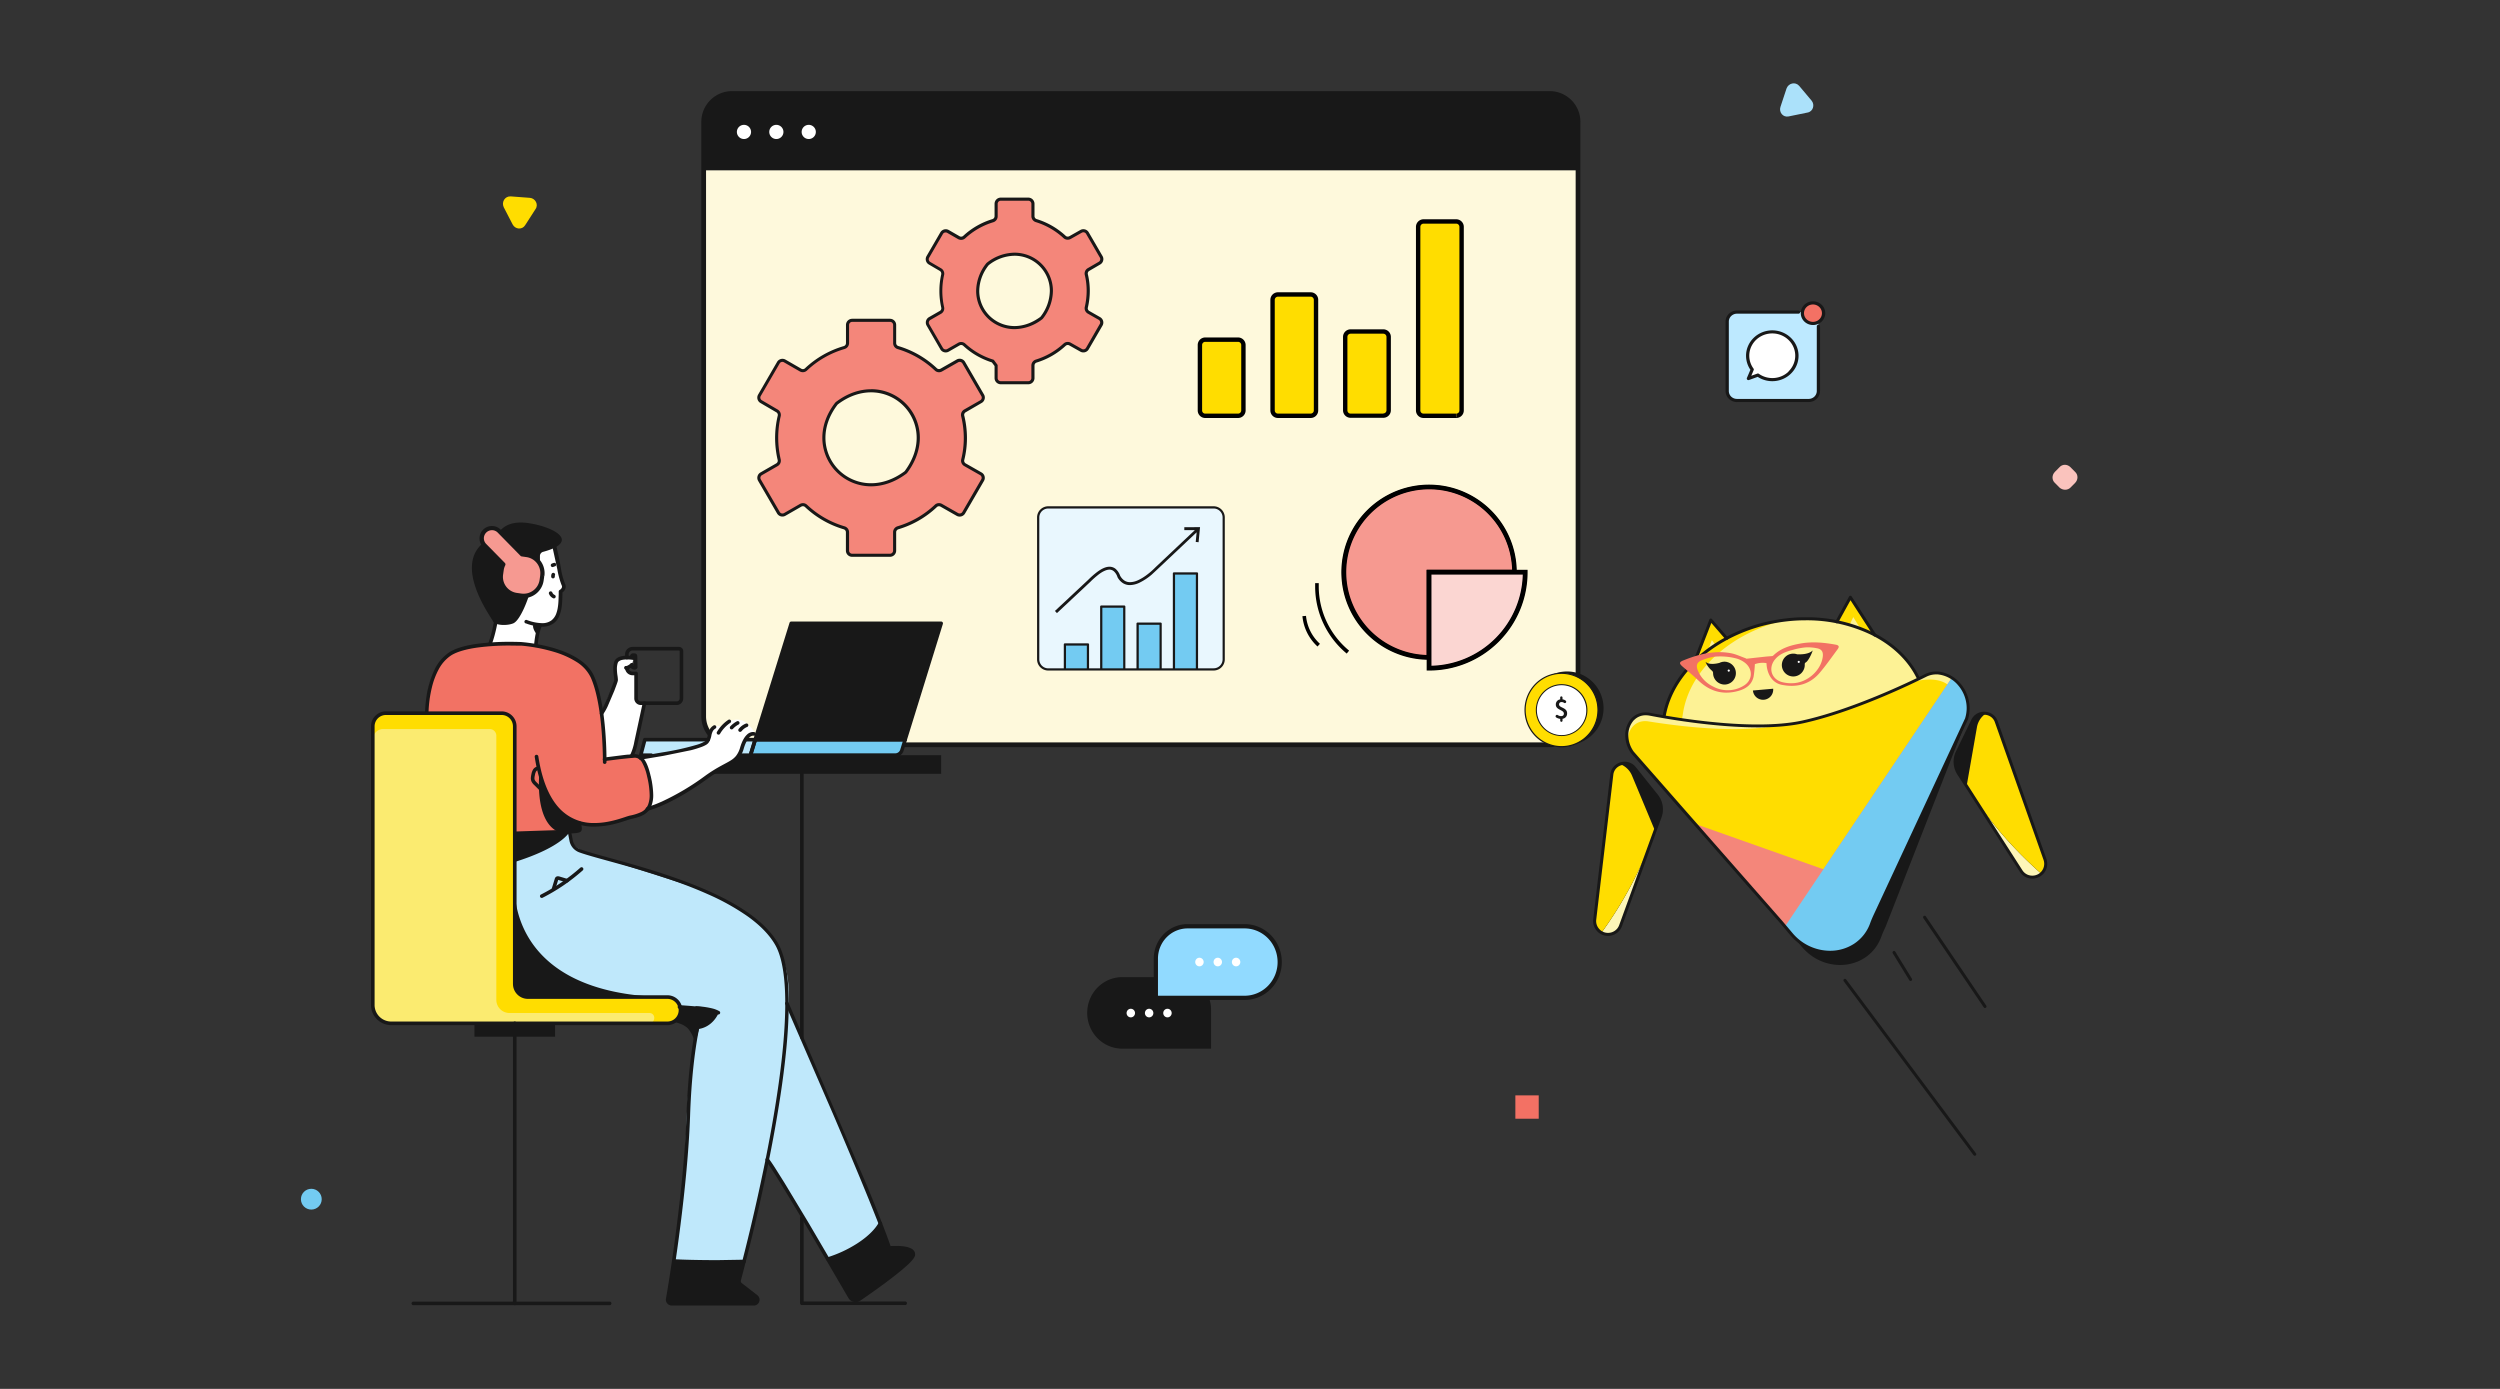 <svg xmlns="http://www.w3.org/2000/svg" xmlns:xlink="http://www.w3.org/1999/xlink" width="540" height="300" fill="none" xmlns:v="https://vecta.io/nano"><rect width="100%" height="100%" fill="#333333" stroke="none"/><style><![CDATA[.B{fill:#fff}.C{fill:#181818}.D{fill:#fd0}.E{fill:#000}.F{fill:#73cbf2}.G{fill:#fdf295}]]></style><g clip-path="url(#A)"><path d="M390.663 67.416h-15.475c-1.168 0-2.115.918-2.115 2.049v14.991c0 1.132.947 2.049 2.115 2.049h15.475c1.169 0 2.116-.918 2.116-2.049V69.465c0-1.132-.947-2.049-2.116-2.049z" fill="#bde9ff"/><path d="M386.577 80.496c.717-.694 1.215-1.571 1.435-2.529s.153-1.958-.193-2.88a5.16 5.16 0 0 0-1.762-2.328 5.42 5.42 0 0 0-2.777-1.045c-1.01-.085-2.024.111-2.922.565s-1.645 1.148-2.15 1.998-.75 1.824-.704 2.805a5.05 5.05 0 0 0 .963 2.732l-.825 1.937 2.067-.71a5.44 5.44 0 0 0 3.537.952c1.258-.1 2.439-.63 3.331-1.495z" class="B"/><path d="M391.612 69.864c1.265 0 2.291-.994 2.291-2.22s-1.026-2.22-2.291-2.22-2.292.994-2.292 2.22 1.026 2.22 2.292 2.22z" fill="#f37164"/><g class="C"><path d="M392.779 70.148a.36.36 0 0 0-.25.1c-.066.064-.103.151-.103.242v13.966c0 .453-.186.887-.516 1.208s-.779.5-1.247.5h-15.474a1.82 1.82 0 0 1-.68-.128c-.215-.086-.411-.212-.576-.371a1.68 1.68 0 0 1-.507-1.209V69.465a1.68 1.68 0 0 1 .516-1.208c.331-.32.779-.5 1.247-.5h13.281c.094 0 .183-.036.249-.1s.104-.151.104-.242-.037-.178-.104-.242-.155-.1-.249-.1h-13.281a2.51 2.51 0 0 0-1.746.7c-.463.448-.723 1.056-.723 1.691v14.991c0 .634.26 1.242.723 1.691a2.51 2.51 0 0 0 1.746.7h15.474c.655 0 1.283-.252 1.745-.7s.723-1.056.723-1.691V70.49c0-.091-.037-.177-.103-.242a.36.36 0 0 0-.249-.1z"/><path d="M391.612 65.082a2.7 2.7 0 0 0-1.469.432 2.58 2.58 0 0 0-.974 1.15 2.48 2.48 0 0 0-.151 1.48 2.54 2.54 0 0 0 .724 1.312 2.67 2.67 0 0 0 1.354.701c.513.099 1.044.048 1.528-.146s.896-.522 1.186-.944.446-.917.446-1.423a2.52 2.52 0 0 0-.775-1.811 2.69 2.69 0 0 0-1.869-.75zm1.361 3.89a1.97 1.97 0 0 1-1.181.542 1.99 1.99 0 0 1-1.268-.307c-.373-.241-.648-.601-.778-1.016a1.83 1.83 0 0 1 .063-1.264c.171-.401.482-.733.877-.938s.853-.271 1.293-.186.836.314 1.121.65a1.84 1.84 0 0 1 .44 1.192 1.82 1.82 0 0 1-.146.719 1.88 1.88 0 0 1-.421.609zm-4.485 7.881a5.36 5.36 0 0 0-.436-2.109c-.287-.668-.707-1.275-1.237-1.786s-1.158-.915-1.849-1.19-1.432-.415-2.179-.411c-1.498.007-2.932.588-3.989 1.616s-1.651 2.419-1.653 3.87a5.37 5.37 0 0 0 .942 3.026l-.755 1.769c-.025.061-.032.129-.019.193a.34.34 0 0 0 .093.172c.048.047.108.08.175.094s.135.01.199-.013l1.886-.683c1.089.712 2.4 1.033 3.708.908s2.528-.687 3.453-1.591l-.247-.239.247.239c.526-.507.943-1.11 1.228-1.773a5.32 5.32 0 0 0 .433-2.093zm-2.162 3.416c-.834.802-1.936 1.29-3.107 1.379s-2.339-.228-3.292-.894a.36.36 0 0 0-.352-.055l-1.298.468.515-1.216a.33.33 0 0 0 .03-.175c-.006-.06-.029-.117-.065-.166a4.7 4.7 0 0 1-.908-2.547c-.046-.916.179-1.825.649-2.621s1.164-1.445 2.002-1.871a5.1 5.1 0 0 1 2.727-.534 5.06 5.06 0 0 1 2.595.971c.752.557 1.324 1.31 1.648 2.171a4.66 4.66 0 0 1 .184 2.689 4.77 4.77 0 0 1-1.338 2.363l.01.038z"/></g></g><g clip-path="url(#B)"><path d="M242.41 211.059h12.328c1.816 0 3.558.736 4.843 2.046a7.06 7.06 0 0 1 2.006 4.939v8.467H242.41a7.45 7.45 0 0 1-2.899-.588 7.55 7.55 0 0 1-2.457-1.675c-1.421-1.449-2.219-3.414-2.219-5.463s.798-4.014 2.219-5.463 3.347-2.263 5.356-2.263z" class="C"/><g class="B"><path d="M244.255 219.753c.504 0 .913-.417.913-.931s-.409-.931-.913-.931-.913.417-.913.931.408.931.913.931zm3.958 0c.505 0 .913-.417.913-.931s-.408-.931-.913-.931-.913.417-.913.931.409.931.913.931zm3.959 0c.504 0 .913-.417.913-.931s-.409-.931-.913-.931-.913.417-.913.931.409.931.913.931z"/></g><path d="M268.842 215.525h-19.177v-8.466a7.06 7.06 0 0 1 2.006-4.94c1.285-1.31 3.027-2.046 4.843-2.046h12.328a7.5 7.5 0 0 1 5.35 2.256c1.42 1.445 2.22 3.406 2.225 5.452a7.88 7.88 0 0 1-.571 2.962 7.77 7.77 0 0 1-1.641 2.513c-.704.719-1.54 1.29-2.46 1.679s-1.907.59-2.903.59z" fill="#91daff"/><g class="B"><path d="M259.08 208.73c.505 0 .913-.417.913-.931s-.408-.932-.913-.932-.913.417-.913.932.409.931.913.931zm3.959 0c.504 0 .913-.417.913-.931s-.409-.932-.913-.932-.913.417-.913.932.409.931.913.931zm3.958 0c.505 0 .914-.417.914-.931s-.409-.932-.914-.932-.913.417-.913.932.409.931.913.931z"/></g><path d="M268.842 199.607h-12.328c-1.937 0-3.795.785-5.166 2.183s-2.139 3.293-2.139 5.269v8.467a.47.47 0 0 0 .133.329c.086.087.202.136.323.136h19.177c2.127 0 4.167-.86 5.673-2.392s2.354-3.612 2.359-5.781c.002-1.077-.204-2.145-.607-3.141a8.2 8.2 0 0 0-1.739-2.664 8.04 8.04 0 0 0-2.608-1.78c-.976-.413-2.022-.626-3.078-.626zm7.118 8.211a7.34 7.34 0 0 1-2.086 5.133c-1.334 1.361-3.144 2.126-5.032 2.128h-18.72v-8.02c0-1.729.673-3.388 1.872-4.61a6.33 6.33 0 0 1 4.52-1.91h12.328a6.98 6.98 0 0 1 2.728.556c.864.366 1.65.902 2.311 1.578a7.28 7.28 0 0 1 1.542 2.362 7.4 7.4 0 0 1 .537 2.783z" class="C"/></g><path fill="#f37164" d="M327.319 236.6h5.045v5.045h-5.045z"/><path d="M110.274 42.417l4.182.316c1.169.09 1.919 1.437 1.223 2.424l-2.254 3.5c-.649 1.032-2.134.897-2.697-.18l-1.926-3.726c-.52-1.122.259-2.378 1.472-2.333z" class="D"/><path d="M388.6 18.519l2.704 3.218c.754.901.314 2.381-.881 2.575l-4.087.837c-1.194.257-2.137-.901-1.76-2.06l1.32-3.99c.44-1.158 1.887-1.48 2.704-.579z" fill="#abe1fa"/><path d="M67.245 261.27c-1.24 0-2.245-1.005-2.245-2.245s1.005-2.246 2.245-2.246 2.245 1.006 2.245 2.246-1.005 2.245-2.245 2.245z" class="F"/><path d="M447.224 105.32l.994-1.005c.688-.695.688-1.777 0-2.395l-.994-1.004c-.688-.695-1.758-.695-2.369 0l-.994 1.004c-.688.696-.688 1.777 0 2.395l.994 1.005c.688.618 1.758.618 2.369 0z" fill="#fac3bd"/><g clip-path="url(#C)"><g clip-path="url(#D)"><path d="M334.72 20.191H158.121a6.13 6.13 0 0 0-6.126 6.126v128.43a6.13 6.13 0 0 0 6.126 6.126H334.72a6.13 6.13 0 0 0 6.125-6.126V26.318a6.13 6.13 0 0 0-6.125-6.126z" fill="#fef9dc"/><path d="M158.121 20.191H334.73c1.624 0 3.182.645 4.331 1.794s1.794 2.707 1.794 4.332v10.481h-188.86V26.318a6.13 6.13 0 0 1 1.794-4.332c1.149-1.149 2.707-1.794 4.332-1.794z" class="C"/><g class="B"><use xlink:href="#J"/><path d="M167.691 30.03a1.531 1.531 0 1 0 0-3.063 1.531 1.531 0 1 0 0 3.063zm6.998 0a1.531 1.531 0 1 0 0-3.063 1.531 1.531 0 1 0 0 3.063z"/></g><path d="M158.12 161.385h176.61c1.76 0 3.447-.699 4.692-1.944s1.943-2.932 1.943-4.693V26.318a6.64 6.64 0 0 0-1.943-4.693c-1.245-1.245-2.932-1.944-4.692-1.944H158.12a6.64 6.64 0 0 0-6.635 6.637v128.43c0 1.761.699 3.449 1.943 4.693s2.933 1.944 4.692 1.944zm-5.614-135.067c0-1.489.591-2.918 1.644-3.971s2.481-1.645 3.97-1.645h176.61c1.489 0 2.917.592 3.97 1.645s1.644 2.482 1.644 3.971v128.43c0 1.49-.591 2.918-1.644 3.971s-2.481 1.645-3.97 1.645H158.12c-1.489 0-2.917-.592-3.97-1.645s-1.644-2.481-1.644-3.971V26.318z" class="C"/></g></g><path d="M123.892 179.842l-31.074.78-.441-30.116c.288-5.805 4.679-10.73 10.496-11.174l2.963-.23 8.718.23c5.198.53 8.754 2.339 10.918 3.899 1.633 1.173 2.774 2.909 3.204 4.873.671 3.057 1.685 8.063 1.494 9.576l.429 6.297 4.643-.632c1.739-.608 3.509.117 3.981 1.899l.854 2.078c.612 2.277 1.029 5.385-.195 7.408-.347.574-1.474 1.17-1.805 1.268-2.729.842-7.685 2.296-9.131 2.109l-3.841-.495a1.54 1.54 0 0 1 .172.72c-.003.251-.067.497-.186.717s-.292.407-.501.546a1.53 1.53 0 0 1-.698.247z" fill="#f27264"/><g fill="#bfe8fb"><path d="M169.993 216.748l20.154 47.517a23.54 23.54 0 0 1-11.112 7.658l-.109.035-13.194-21.636 4.261-33.574z"/><path d="M160.714 272.458l-15.175-.09 2.382-20.493c.39-6.137.001-21.284 3.763-31.757l-22.135-6.476c-11.073-2.999-18.637-10.22-18.637-21.69v-11.428l12.111-.881.366 1.898c.23 1.104 2.148 2.293 3.217 2.652l25.078 8.004c14.243 5.759 20.364 13.53 18.325 27.921 0 0-3.454 27.749-5.131 34.611l-4.164 17.729z"/></g><path d="M111.189 212.536v-55.647a2.84 2.84 0 0 0-2.838-2.838H83.362a2.84 2.84 0 0 0-2.007.831c-.532.532-.831 1.254-.831 2.007v60.181a3.97 3.97 0 0 0 3.973 3.973h59.553a2.84 2.84 0 0 0 2.006-.83c.532-.531.831-1.252.832-2.004a2.84 2.84 0 0 0-2.838-2.839h-30.022a2.81 2.81 0 0 1-1.086-.215 2.82 2.82 0 0 1-.921-.614c-.264-.263-.473-.576-.616-.92s-.216-.713-.216-1.085z" class="D"/><path d="M140.19 221.04c1.388 0 1.559-2.094.168-2.231-.097-.005-.193-.005-.289 0h-30.022a2.84 2.84 0 0 1-2.007-.831c-.533-.532-.832-1.254-.832-2.007v-57.054c0-.382-.151-.748-.421-1.019a1.44 1.44 0 0 0-1.017-.423H82.766c-.584 0-1.143.231-1.556.643s-.645.972-.647 1.556v57.393c0 1.053.419 2.064 1.164 2.809s1.756 1.164 2.809 1.164h55.654z" fill="#fbeb70"/><path d="M139.297 159.766l-.889 3.361h3.7l9.747-2.172 1.127-1.17-13.685-.019zm21.721 0l-1.357 3.267 2.437.094 1.041-3.361h-2.121z" fill="#bfe8fb"/><path d="M203.291 134.646h-32.374l-7.778 25.122h32.373l7.779-25.122z" class="C"/><path d="M163.139 159.766l-1.041 3.361h31.25c.325 0 .642-.103.904-.296s.455-.466.55-.777l.71-2.288h-32.373z" class="F"/><path d="M159.684 276.98c.262.542 2.882 2.004 3.654 2.998s-.281 1.56-.897 1.56l-17.21.05a1.07 1.07 0 0 1-.433-.113c-.135-.068-.253-.164-.348-.281s-.165-.253-.203-.399a1.07 1.07 0 0 1-.022-.447l1.298-7.985 15.175.09-1.014 4.527zm32.385-7.529c.262.542 4.141-.183 4.909.811s-.062 1.431-.939 2.464l-10.528 8.075c-.565.363-1.466.024-1.801-.557l-4.796-8.286 2.27-.877c3.576-1.373 6.687-3.737 8.967-6.815l1.918 5.185z" class="C"/><path d="M115.743 139.376l-9.907-.261 3.731-15.857a7.36 7.36 0 0 1 1.42-2.92c.684-.855 1.551-1.547 2.537-2.024a7.37 7.37 0 0 1 3.162-.736 7.36 7.36 0 0 1 3.171.697l1.497 6.972.417.736c.257.457.047 1.537-.659 1.774l-.16 2.858a4 4 0 0 1-2.49 4.068 4.01 4.01 0 0 1-1.666.288h-.113l-.94 4.405zm14.855 24.628l-.682-9.958 3.119-7.1-.117-1.283c-.604-2.729.542-3.329 1.002-3.583l2.987.062-.457 1.56-1.052.511.039.281a1.2 1.2 0 0 0 .456.791c.25.194.567.281.881.242l.616-.074-.132 5.217c-.005.163.024.325.083.477a1.23 1.23 0 0 0 .263.407 1.22 1.22 0 0 0 .399.274 1.23 1.23 0 0 0 .475.097h.713l-2.729 11.264-5.864.815zm30.907-7.615a3.26 3.26 0 0 0-1.617-.88 3.27 3.27 0 0 0-1.837.135c-.78.14-1.657.979-2.152 1.505-.17-.153-.374-.262-.596-.318s-.453-.056-.674-.002a1.4 1.4 0 0 0-.976.874l-.846 2.312a5.26 5.26 0 0 1-2.028 1.275l-12.449 2.409a10.4 10.4 0 0 1 1.856 10.196l-.304.854 6.452-2.69c1.693-.706 8.005-5.459 8.005-5.459s4.195-2.129 5.291-3.532c.019 0 .035 0 .031-.043 0-.176.511-1.03.815-2.067s.987-2.14 2.051-2.363l.441-.093s.14-.562-1.463-2.113z" class="B"/><g class="C"><path d="M159.872 163.518h2.226c.083-.001.163-.027.23-.076a.39.39 0 0 0 .141-.197l1.041-3.365a.4.4 0 0 0 .011-.179c-.01-.059-.034-.115-.07-.164s-.083-.089-.137-.117a.38.38 0 0 0-.175-.043h-1.895a.39.39 0 0 0-.275.114c-.074.073-.115.172-.115.276a.39.39 0 0 0 .39.39h1.357l-.799 2.581h-1.95a.39.39 0 0 0-.275.114c-.074.073-.115.172-.115.276s.041.202.115.275.172.115.275.115h.02zm-6.894-4.141h-13.681a.39.39 0 0 0-.245.076c-.071.053-.122.128-.145.213l-.889 3.365c-.015.057-.017.117-.005.175a.39.39 0 0 0 .071.16c.037.048.084.086.138.112s.114.04.174.04h2.297a.39.39 0 0 0 0-.78h-1.794l.686-2.581h13.393a.39.39 0 1 0 0-.78z"/><path d="M203.291 134.642v-.39H170.93c-.086-.004-.171.021-.242.07a.39.39 0 0 0-.148.203l-7.798 25.121a.39.39 0 0 0-.012.186c.011.062.036.12.074.17a.41.41 0 0 0 .145.116c.057.026.12.038.183.035h32.361a.39.39 0 0 0 .243-.071c.07-.05.122-.123.147-.206l7.779-25.117a.4.4 0 0 0 .012-.185c-.011-.062-.037-.12-.075-.17a.39.39 0 0 0-.145-.116c-.057-.026-.12-.039-.182-.036v.39l-.371-.117-7.696 24.849h-31.539l7.54-24.342h32.085v-.39l-.37-.117.37.117z"/><path d="M163.139 159.767l-.39-.117-1.041 3.365c-.018.06-.021.123-.01.184s.037.119.075.168.088.089.144.115a.38.38 0 0 0 .181.036h31.251c.408 0 .805-.131 1.134-.373s.572-.582.694-.972l.71-2.293c.017-.058.021-.119.011-.178a.39.39 0 0 0-.07-.165c-.036-.049-.084-.09-.138-.118a.39.39 0 0 0-.178-.042h-32.361c-.086-.004-.171.021-.242.07s-.122.121-.148.203l.39.117v.39h31.843l-.55 1.786a1.13 1.13 0 0 1-.415.566 1.14 1.14 0 0 1-.669.214h-30.724l.885-2.858-.37-.113-.012.015zm-49.568-25.126c1.12.441 2.307.687 3.509.729a4.04 4.04 0 0 0 2.574-.779 3.87 3.87 0 0 0 1.076-1.377c.355-.8.572-1.654.643-2.526.09-.854.094-1.681.117-2.34v-.577h-.39l.199.336a1.97 1.97 0 0 0 .628-.573 1.48 1.48 0 0 0 .269-.831 1.32 1.32 0 0 0-.121-.546c-.098-.222-.234-.612-.363-1.014a15.65 15.65 0 0 1-.538-2.261c-.366-2.339-.967-4.874-1.559-7.061-.012-.051-.034-.099-.065-.141s-.07-.078-.115-.105-.095-.045-.146-.052-.105-.004-.155.01-.098.037-.139.069-.076.073-.101.119a.39.39 0 0 0-.047.148c-.005.052 0 .105.015.155l1.529 6.983a16.91 16.91 0 0 0 .565 2.37 10.79 10.79 0 0 0 .39 1.104.49.49 0 0 1 .051.222c-.003.141-.05.277-.133.39a1.17 1.17 0 0 1-.39.347.39.39 0 0 0-.139.141c-.033.058-.051.123-.052.19v.562c-.039 1.17-.035 2.811-.491 4.086-.192.609-.555 1.15-1.045 1.56-.606.441-1.345.661-2.094.623-1.116-.04-2.217-.271-3.256-.682a.39.39 0 0 0-.298.014c-.093.044-.165.123-.201.22a.39.39 0 0 0 .234.499l.039-.012zm17.082 29.751l.686-.089 2.484-.316 2.066-.218 1.17-.098c.229-.006.458.035.671.121.438.209.793.561 1.005.998a10.8 10.8 0 0 1 1.038 2.932 18.07 18.07 0 0 1 .549 3.981c.021.707-.091 1.412-.331 2.078-.269.702-.794 1.277-1.47 1.606a9.96 9.96 0 0 1-2.464.78c-.277.063-.651.187-1.139.351-1.45.48-3.867 1.256-6.491 1.252a10.01 10.01 0 0 1-3.852-.652 9.98 9.98 0 0 1-3.307-2.078c-2.199-2.093-4.074-5.688-4.991-11.673-.007-.051-.025-.1-.052-.145a.4.4 0 0 0-.103-.114c-.042-.03-.089-.053-.139-.065a.38.38 0 0 0-.154-.007c-.051.007-.1.025-.145.052s-.083.061-.114.103-.053.089-.065.139a.38.38 0 0 0-.007.154c.931 6.094 2.857 9.868 5.224 12.122 2.077 1.959 4.843 3.017 7.697 2.944 1.677-.024 3.344-.273 4.955-.741.69-.191 1.295-.39 1.782-.55s.866-.289 1.061-.331c1.275-.285 2.476-.577 3.4-1.338.487-.406.863-.929 1.091-1.52a6.39 6.39 0 0 0 .39-2.367 18.62 18.62 0 0 0-.573-4.156c-.448-1.926-.955-3.065-1.559-3.763a2.4 2.4 0 0 0-1.923-.893c-.452 0-.861.082-1.201.098-.265 0-.713.058-1.255.121l-4.047.51a.39.39 0 0 0-.145.05c-.045.026-.084.061-.115.102a.38.38 0 0 0-.068.138c-.013.05-.016.102-.009.153s.023.1.049.145.061.084.102.115.088.054.138.068.102.016.153.009l.008-.008z"/><path d="M138.397 164.087l.974-.167 3.899-.652 5.97-1.22c.803-.201 1.594-.447 2.37-.737a6.49 6.49 0 0 0 .842-.39 1.98 1.98 0 0 0 .581-.468c.33-.494.547-1.054.636-1.641.057-.29.151-.572.281-.838.134-.256.34-.467.592-.609a.39.39 0 0 0 .129-.524c-.051-.087-.133-.151-.229-.179a.39.39 0 0 0-.29.029c-.375.216-.682.534-.885.916-.162.325-.281.67-.354 1.026-.065.478-.233.937-.492 1.345a1.3 1.3 0 0 1-.355.269c-.475.251-.974.455-1.489.608-2.438.714-4.92 1.265-7.431 1.649l-4.87.819c-.051.009-.1.027-.144.055s-.082.064-.113.106-.051.09-.063.141a.4.4 0 0 0-.004.154c.009.051.028.1.055.144s.064.082.106.113.09.051.141.063a.4.4 0 0 0 .154.004l-.011-.016zm1.855 10.796l-.355-.121.246.285a.39.39 0 0 0 .109-.164l-.355-.121.246.285-.18-.207.113.25c.025-.01.048-.024.067-.043l-.18-.207.113.25.09-.031 1.299-.437c1.949-.717 5.801-2.402 11.392-6.433 2.312-1.665 3.923-2.34 5.159-3.081.602-.336 1.139-.777 1.587-1.302a5.99 5.99 0 0 0 1.052-2.129c.39-1.337.862-2.035 1.236-2.39.2-.225.48-.365.78-.39h.078l.043-.171-.055.168.043-.172-.054.168a.4.4 0 0 0 .157.029c.054-.001.108-.013.157-.036s.092-.056.128-.096.062-.089.079-.14.021-.106.015-.16-.022-.106-.049-.152a.41.41 0 0 0-.107-.12.4.4 0 0 0-.146-.066c-.101-.032-.207-.046-.312-.043a1.95 1.95 0 0 0-1.326.6c-.511.488-1.022 1.314-1.446 2.73a5.26 5.26 0 0 1-.909 1.859c-.281.334-.609.624-.975.862-1.169.78-2.959 1.462-5.622 3.381a53.83 53.83 0 0 1-9.397 5.595c-1.06.471-1.863.779-2.401.943-.269.094-.476.156-.62.203l-.184.062-.093.043-.074.051a.44.44 0 0 0-.121.179c-.033.098-.026.206.02.299s.127.163.226.196a.39.39 0 0 0 .495-.245l.031.019zm-17.608 4.832l.363 1.903a3.33 3.33 0 0 0 .738 1.535c.376.439.859.772 1.402.968 1.782.643 4.866 1.45 8.617 2.495 5.626 1.56 12.746 3.677 19.105 6.523 3.048 1.32 5.957 2.941 8.683 4.839 2.515 1.809 4.55 3.821 5.849 6.043 1.559 2.663 2.218 7.205 2.214 12.723 0 10.281-2.242 23.959-4.655 35.671a441.4 441.4 0 0 1-5.654 23.928 1.21 1.21 0 0 0-.043.328c.001.192.045.381.129.553a1.24 1.24 0 0 0 .359.441l3.372 2.624c.061.045.11.104.142.172a.47.47 0 0 1 .046.218c-.002.127-.049.249-.133.343-.045.048-.099.086-.16.111s-.125.036-.191.033h-17.725a.46.46 0 0 1-.186-.034c-.059-.024-.112-.06-.157-.106-.088-.089-.139-.209-.14-.335v-.086c.897-5.018 3.922-24.388 4.441-39.625.273-8.083 1.025-13.834 1.704-17.546.339-1.864.659-3.22.896-4.109.117-.445.215-.78.281-.987l.078-.238.02-.058c.02-.056.027-.115.021-.174a.39.39 0 0 0-.056-.165c-.032-.051-.075-.093-.126-.124a.4.4 0 0 0-.167-.056 125.23 125.23 0 0 0-4.916-.409c-.104-.007-.206.028-.284.096a.39.39 0 0 0-.132.269c-.007.104.028.205.097.283a.39.39 0 0 0 .268.132c1.626.105 3.252.238 4.889.409l.039-.39-.366-.128c0 .039-2.476 6.967-3.03 23.202-.515 15.16-3.536 34.534-4.429 39.513a1.22 1.22 0 0 0-.024.226 1.27 1.27 0 0 0 .367.885c.116.122.254.219.409.286s.32.103.488.104h17.717c.173.004.344-.029.503-.097a1.25 1.25 0 0 0 .421-.293c.217-.237.338-.548.339-.87a1.24 1.24 0 0 0-.487-.986l-3.377-2.624c-.058-.047-.105-.106-.137-.174a.47.47 0 0 1-.046-.216c-.006-.041-.006-.083 0-.125a435.67 435.67 0 0 0 5.665-23.975c2.417-11.735 4.679-25.44 4.679-35.827 0-5.584-.64-10.208-2.34-13.116-1.824-3.12-4.975-5.787-8.772-8.064-5.697-3.411-12.867-5.977-19.257-7.938-3.197-.979-6.208-1.801-8.742-2.503s-4.593-1.271-5.88-1.735a2.54 2.54 0 0 1-1.637-1.918l-.367-1.899a.4.4 0 0 0-.057-.144c-.028-.044-.065-.081-.108-.111a.39.39 0 0 0-.142-.061c-.051-.011-.103-.011-.155-.002a.38.38 0 0 0-.143.057c-.043.028-.082.065-.111.108a.39.39 0 0 0-.061.142c-.011.051-.012.104-.002.155l.054-.07z"/><path d="M111.189 212.533h.39v-55.646a3.23 3.23 0 0 0-3.228-3.229H83.362a3.23 3.23 0 0 0-2.283.946c-.606.606-.946 1.426-.946 2.283v60.18c0 1.157.46 2.267 1.278 3.085a4.36 4.36 0 0 0 3.085 1.278h59.553a3.23 3.23 0 0 0 1.269-.212 3.24 3.24 0 0 0 1.086-.692c.312-.301.559-.662.729-1.061s.256-.828.256-1.261-.087-.862-.256-1.261a3.22 3.22 0 0 0-.729-1.061c-.312-.301-.681-.537-1.086-.692s-.836-.228-1.269-.212h-30.022a2.44 2.44 0 0 1-1.729-.717c-.458-.458-.716-1.08-.716-1.728h-.78c0 .855.34 1.675.945 2.28a3.22 3.22 0 0 0 2.28.944h30.022a2.45 2.45 0 0 1 2.35 1.487c.129.304.196.63.196.96a2.45 2.45 0 0 1-.196.959c-.129.304-.318.578-.556.807a2.45 2.45 0 0 1-1.794.681H84.497a3.59 3.59 0 0 1-1.372-.272 3.58 3.58 0 0 1-2.212-3.312v-60.18a2.45 2.45 0 0 1 2.448-2.449h24.989a2.45 2.45 0 0 1 2.448 2.449v55.646h.39zm39.248 5.596h.132a19.01 19.01 0 0 1 2.02.219c.849.108 1.672.364 2.433.756a.39.39 0 0 0 .39-.667 5.89 5.89 0 0 0-1.49-.6c-1.14-.279-2.305-.445-3.478-.495a.39.39 0 0 0-.275.665c.073.074.172.115.275.115l-.007.007z"/><path d="M110.799 221.044v60.103H89.285a.39.39 0 0 0-.39.39.39.39 0 0 0 .39.39h21.904c.102-.001.2-.041.273-.113a.38.38 0 0 0 .086-.127c.02-.047.031-.098.031-.15v-60.493a.39.39 0 0 0-.114-.275c-.073-.074-.172-.115-.276-.115a.39.39 0 0 0-.39.39z"/><path d="M111.189 281.922h20.493a.39.39 0 0 0 .39-.39.39.39 0 0 0-.39-.389h-20.493a.39.39 0 0 0-.39.389.39.39 0 0 0 .39.39zM92.56 154.025v-.101a26.17 26.17 0 0 1 .733-5.459 16.08 16.08 0 0 1 1.443-3.844 8.31 8.31 0 0 1 2.605-2.987c1.38-.924 3.708-1.493 6.114-1.805 2.206-.269 4.428-.4 6.651-.39l1.739.023h.484.167l.02-.39-.027.39h.136c2.405.214 4.783.67 7.096 1.361 1.656.484 3.24 1.187 4.71 2.09 1.361.802 2.458 1.984 3.158 3.4 1.232 2.729 1.903 6.749 2.246 10.301s.39 6.667.39 7.669v.339a.39.39 0 0 0 .78 0v-.351c0-1.017-.031-4.148-.39-7.743s-1.014-7.646-2.312-10.527c-.745-1.665-2.129-2.94-3.747-3.926-2.433-1.474-5.427-2.317-7.798-2.796a36.84 36.84 0 0 0-4.195-.601s-.967-.046-2.429-.046c-2.257-.013-4.513.117-6.753.39-2.461.323-4.859.881-6.445 1.949a9.21 9.21 0 0 0-2.994 3.509 20.24 20.24 0 0 0-1.868 6.297 24.93 24.93 0 0 0-.265 3.205.39.39 0 0 0 .78 0l-.027.043zm80.253 108.994v18.485c0 .103.041.202.114.276a.39.39 0 0 0 .276.114h22.31a.39.39 0 0 0 .275-.114c.073-.074.115-.173.115-.276a.39.39 0 0 0-.39-.39h-21.92v-18.095a.39.39 0 0 0-.78 0zm0-95.871v56.925c0 .103.041.202.114.276a.39.39 0 0 0 .551 0c.073-.074.115-.173.115-.276v-56.925a.39.39 0 0 0-.78 0z"/><path d="M169.635 216.896l.207.468 10.344 23.854c4.768 11.171 9.747 23.117 11.556 28.463a.39.39 0 0 0 .151.195c.071.048.155.071.239.066h.098c.198 0 .67-.043 1.247-.043.8-.015 1.598.066 2.379.242.29.066.565.189.807.362.073.054.134.123.179.203.037.071.056.15.055.23v.055c-.012.067-.036.132-.071.191-.173.283-.38.545-.616.78-.696.715-1.436 1.387-2.214 2.011-2.73 2.258-6.652 4.995-8.629 6.344-.113.078-.242.132-.377.158s-.275.024-.409-.006a1.01 1.01 0 0 1-.372-.171c-.111-.081-.204-.185-.273-.305l-9.236-15.779-5.295-8.788-2.035-3.232c-.574-.893-1.03-1.56-1.342-1.95a.39.39 0 0 0-.412-.133c-.049.014-.095.037-.135.069a.38.38 0 0 0-.099.116c-.025.044-.041.094-.047.144a.39.39 0 0 0 .012.152c.014.049.037.095.069.136.281.354.733 1.013 1.299 1.887 1.992 3.06 5.435 8.811 8.726 14.383l7.821 13.381c.122.213.288.397.485.543a1.8 1.8 0 0 0 .662.303 1.78 1.78 0 0 0 .727.012c.241-.046.47-.142.672-.281 1.614-1.103 4.507-3.119 7.018-5.068 1.259-.971 2.421-1.926 3.291-2.73.38-.349.734-.726 1.06-1.126.124-.153.234-.316.328-.488.088-.152.144-.32.164-.495v-.117c.001-.207-.049-.412-.145-.596a1.68 1.68 0 0 0-.752-.683c-.507-.235-1.05-.384-1.607-.44-.562-.068-1.129-.1-1.696-.098-.803 0-1.407.055-1.415.055l.035.39.371-.125c-.979-2.897-2.851-7.638-5.108-13.136l-17.027-39.73a.39.39 0 0 0-.505-.183c-.091.04-.164.114-.203.206s-.041.195-.005.289l.023.015zm-32.654-75.128c-.515-.09-1.037-.135-1.56-.136a4.96 4.96 0 0 0-1.559.218 2.22 2.22 0 0 0-.698.39 1.53 1.53 0 0 0-.476.679c-.16.504-.236 1.03-.226 1.559a10.76 10.76 0 0 0 .113 1.423 7.99 7.99 0 0 1 .105.924c.002.025.002.05 0 .074s-.043.164-.105.351l-1.291 3.346-.869 1.91c-.22.468-.481.916-.78 1.338-.063.082-.091.186-.077.288a.39.39 0 0 0 .149.259c.083.063.186.091.289.078a.39.39 0 0 0 .259-.15 11.11 11.11 0 0 0 .99-1.723l1.447-3.392.511-1.377.16-.468.085-.296a1.26 1.26 0 0 0 .02-.238c-.017-.343-.055-.686-.113-1.025-.063-.438-.098-.88-.105-1.322a4.01 4.01 0 0 1 .187-1.29.71.71 0 0 1 .234-.332 1.69 1.69 0 0 1 .748-.323 5.08 5.08 0 0 1 1.022-.094 8.61 8.61 0 0 1 1.002.062l.312.043h.086.023c.103.019.21-.003.297-.063a.4.4 0 0 0 .102-.551.4.4 0 0 0-.255-.166l-.027.004z"/><path d="M135.792 142.013v-.655c.001-.225.091-.44.25-.6a.85.85 0 0 1 .6-.25h10.016c.038 0 .075.016.102.043s.042.063.042.102v10.211a.64.64 0 0 1-.643.643h-7.732c-.17-.001-.333-.069-.453-.189a.65.65 0 0 1-.19-.454v-5.396c0-.052-.009-.102-.029-.15a.39.39 0 0 0-.084-.127c-.036-.036-.08-.065-.127-.084a.4.4 0 0 0-.15-.029h-.752c-.225-.001-.441-.091-.6-.25s-.249-.375-.25-.6a.39.39 0 0 0-.114-.276c-.074-.073-.173-.114-.276-.114a.39.39 0 0 0-.39.39 1.63 1.63 0 0 0 1.63 1.63h.362v5.006a1.43 1.43 0 0 0 .418 1.005c.267.267.628.417 1.005.418h7.732a1.42 1.42 0 0 0 1.006-.417c.267-.267.417-.629.417-1.006v-10.211c0-.246-.097-.481-.27-.654s-.409-.27-.654-.27h-10.016a1.63 1.63 0 0 0-1.63 1.629v.655a.39.39 0 0 0 .39.39c.103 0 .202-.041.276-.114a.39.39 0 0 0 .114-.276zm-19.53-6.973a13.03 13.03 0 0 0-.569 1.895c-.153.794-.265 1.596-.336 2.402a.41.41 0 0 0 .014.152.39.39 0 0 0 .072.135c.032.04.072.073.117.098s.095.04.146.045.103.001.153-.014a.38.38 0 0 0 .135-.071c.04-.033.073-.072.098-.117a.4.4 0 0 0 .045-.147 22.78 22.78 0 0 1 .32-2.339c.137-.61.318-1.209.542-1.793.032-.097.025-.202-.02-.293a.39.39 0 0 0-.511-.185.39.39 0 0 0-.202.212l-.004.02zm-8.929-3.886l-.807 3.977c-.262 1.305-.614 2.591-1.053 3.848-.018.048-.027.099-.025.15a.38.38 0 0 0 .034.149c.021.046.051.088.088.124s.081.062.129.08a.39.39 0 0 0 .151.025c.051-.002.102-.014.149-.035s.088-.052.123-.09.062-.082.08-.13c.454-1.292.818-2.614 1.088-3.957l.803-3.981a.4.4 0 0 0-.609-.412c-.088.058-.149.149-.171.252h.02zm48.211 27.321a7.22 7.22 0 0 1 2.199-2.339c.043-.028.08-.065.109-.107a.38.38 0 0 0 .058-.141c.01-.05.011-.102.001-.153a.39.39 0 0 0-.059-.141.38.38 0 0 0-.108-.107c-.042-.029-.09-.048-.141-.058a.37.37 0 0 0-.152.001.39.39 0 0 0-.141.059c-.997.671-1.831 1.557-2.44 2.593-.029.044-.048.094-.057.147s-.006.105.007.157.035.1.068.142a.39.39 0 0 0 .413.146c.101-.026.187-.09.239-.179l.004-.02zm2.792-1.066a4.58 4.58 0 0 1 1.2-.92c.089-.05.156-.132.185-.23a.39.39 0 0 0-.029-.293c-.047-.09-.128-.158-.225-.189a.39.39 0 0 0-.293.021 5.39 5.39 0 0 0-1.408 1.08c-.039.037-.07.081-.091.13s-.032.102-.032.156a.39.39 0 0 0 .032.155.38.38 0 0 0 .385.233c.053-.004.105-.018.153-.043a.41.41 0 0 0 .123-.1zm1.848.534c.314-.412.733-.732 1.213-.925a.39.39 0 0 0 .01-.721c-.095-.04-.203-.042-.299-.004a3.65 3.65 0 0 0-1.559 1.17c-.031.041-.053.088-.066.137a.37.37 0 0 0-.008.152c.007.051.024.1.05.144s.061.082.102.113.087.053.137.066a.41.41 0 0 0 .152.008.39.39 0 0 0 .143-.051c.044-.026.083-.06.114-.101l.011.012zm-48.991 22.467c3.805-.046 7.638-.198 11.845-.389v-.39.39h.055c.167 0 .69 0 1.201-.059a4.12 4.12 0 0 0 .729-.133 1.12 1.12 0 0 0 .323-.136c.059-.034.111-.078.156-.129.056-.061.098-.134.121-.214.035-.127.051-.258.047-.39a4.34 4.34 0 0 0-.102-.85c-.05-.25-.101-.433-.105-.437-.009-.054-.028-.105-.058-.151a.39.39 0 0 0-.115-.114c-.046-.03-.098-.049-.152-.058s-.109-.005-.162.009a.42.42 0 0 0-.144.074c-.042.035-.077.078-.102.126a.41.41 0 0 0-.041.157.38.38 0 0 0 .026.16v.027c.019.067.062.242.101.449a3.55 3.55 0 0 1 .07.608c.005.052.005.104 0 .156l.207.062-.16-.148a.17.17 0 0 0-.047.086l.207.062-.16-.148.082.074-.07-.086.082.075-.071-.086a1.16 1.16 0 0 1-.315.097c-.292.051-.586.082-.882.094-.292 0-.546.019-.647.019h-.07l-11.826.39a.39.39 0 0 0-.39.39c0 .104.041.203.115.276a.39.39 0 0 0 .275.114l-.023.023z"/><path d="M138.817 151.859l-1.79 8.285c-.165.997-.467 1.967-.896 2.882a.39.39 0 0 0-.029.298c.03.099.099.182.19.23a.39.39 0 0 0 .298.029c.099-.031.182-.099.231-.191.461-.978.787-2.014.971-3.08l1.785-8.285a.39.39 0 0 0 .013-.159c-.007-.053-.024-.104-.052-.15a.4.4 0 0 0-.107-.117c-.043-.031-.093-.054-.146-.065s-.106-.012-.159-.001a.39.39 0 0 0-.146.063c-.044.031-.081.07-.109.115a.38.38 0 0 0-.054.15v-.004zm6.691 120.897c1.494.117 5.549.21 9.452.21l5.766-.093c.1-.005.194-.049.263-.121a.39.39 0 0 0-.282-.659l-5.732.097c-3.899 0-7.95-.097-9.389-.21-.051-.004-.102.002-.151.018a.38.38 0 0 0-.133.074.37.37 0 0 0-.095.12.39.39 0 0 0-.024.298c.016.049.041.094.074.133s.074.072.12.095a.42.42 0 0 0 .147.042l-.016-.004zm33.407-.421c2.338-.721 4.567-1.754 6.628-3.072 2.109-1.357 3.946-2.991 4.963-4.804.025-.045.041-.094.047-.145a.39.39 0 0 0-.013-.152c-.014-.049-.038-.095-.069-.135s-.072-.073-.117-.098a.39.39 0 0 0-.53.148c-.912 1.641-2.659 3.221-4.702 4.531a26.4 26.4 0 0 1-6.418 2.978c-.099.03-.182.099-.231.19a.39.39 0 0 0 .457.559h-.015zm-63.57-147.215l-.066-.129v.148h.066l-.066-.128v.078l-.023.066h.023v-.07l-.023.066c.036.019.069.044.097.074.272.271.441.628.48 1.01.01.103.06.199.14.265a.39.39 0 0 0 .287.088c.103-.01.198-.061.265-.141a.39.39 0 0 0 .088-.286 2.45 2.45 0 0 0-.702-1.49c-.075-.073-.159-.137-.25-.191-.118-.068-.253-.105-.39-.105a.62.62 0 0 0-.292.07.39.39 0 0 0-.168.523.37.37 0 0 0 .095.12.38.38 0 0 0 .133.075.39.39 0 0 0 .152.018c.051-.004.101-.018.147-.042l.007-.019z"/><path d="M115.813 125.936h.031a.39.39 0 0 0 .284.064c.099-.015.188-.069.249-.149a.39.39 0 0 0-.061-.535.81.81 0 0 0-.481-.158c-.173 0-.342.055-.482.158a.38.38 0 0 0-.156.255.39.39 0 0 0 .006.152.4.4 0 0 0 .064.139c.031.041.069.076.112.103s.093.045.143.053.103.006.153-.006a.39.39 0 0 0 .138-.065v-.011zm3.342-1.977a1.08 1.08 0 0 0-.098.452 1.27 1.27 0 0 0 0 .195.4.4 0 0 0 .46.32.4.4 0 0 0 .256-.164c.06-.087.083-.193.064-.297v-.054a.36.36 0 0 1 .027-.129.39.39 0 0 0 .011-.298c-.036-.097-.109-.175-.204-.218a.39.39 0 0 0-.516.193zm-.562 4.338a1.78 1.78 0 0 0 .881.92c.094.044.202.049.299.013s.178-.108.221-.202a.4.4 0 0 0 .014-.3.39.39 0 0 0-.203-.221 1 1 0 0 1-.495-.51.39.39 0 0 0-.08-.138c-.036-.04-.08-.072-.129-.094s-.101-.034-.155-.034a.38.38 0 0 0-.156.03.37.37 0 0 0-.131.09c-.037.039-.066.084-.085.135a.4.4 0 0 0-.023.157c.003.054.017.106.042.154zm.932-5.846a1.8 1.8 0 0 1 .281-.106c.054-.008.105-.027.151-.057s.084-.068.114-.113.05-.096.059-.15.007-.108-.006-.161a.38.38 0 0 0-.071-.144.4.4 0 0 0-.124-.104c-.048-.025-.1-.041-.154-.045s-.109.004-.16.022a2.33 2.33 0 0 0-.429.152c-.046.022-.088.053-.122.092s-.061.083-.078.131a.39.39 0 0 0-.021.152c.003.051.015.101.038.147a.41.41 0 0 0 .092.123c.039.035.083.06.131.077a.39.39 0 0 0 .151.022c.052-.003.102-.016.148-.038zm5.849 64.953a40.44 40.44 0 0 1-8.519 5.81c-.048.022-.09.054-.124.093a.39.39 0 0 0-.078.133.4.4 0 0 0-.02.154c.004.052.018.103.042.149a.38.38 0 0 0 .096.122.41.41 0 0 0 .136.074c.05.015.103.02.154.015a.4.4 0 0 0 .148-.046 41.02 41.02 0 0 0 8.683-5.923.39.39 0 0 0 .017-.536c-.067-.075-.159-.121-.259-.129a.39.39 0 0 0-.276.084z"/><path d="M119.958 192.063l.616-2.016.02-.058-.106-.055.086.082.02-.027-.106-.055.086.082-.101-.101.043.14.058-.039-.101-.101.043.14v-.066.066-.066.066a.61.61 0 0 1 .12.024l1.689.503a.4.4 0 0 0 .153.025.38.38 0 0 0 .152-.036.39.39 0 0 0 .125-.092c.035-.039.062-.085.079-.134s.024-.102.02-.155a.39.39 0 0 0-.042-.15.38.38 0 0 0-.234-.195l-1.751-.523a1.35 1.35 0 0 0-.315-.047.83.83 0 0 0-.238.035.7.7 0 0 0-.25.156.79.79 0 0 0-.195.355l-.62 2.016a.39.39 0 0 0 .029.298c.048.092.131.161.231.191a.39.39 0 0 0 .489-.259v-.004zm-3.7-26.481h-.055c-.225.001-.445.069-.631.195-.175.116-.322.267-.433.444a3.09 3.09 0 0 0-.355 1.006 4.52 4.52 0 0 0-.121.874c-.003.239.044.477.137.698.142.286.338.543.577.756l1.294 1.287a.39.39 0 0 0 .53-.021c.069-.069.11-.162.113-.26a.39.39 0 0 0-.093-.269l-1.294-1.291a1.85 1.85 0 0 1-.414-.514c-.05-.124-.074-.257-.07-.39.01-.238.045-.475.105-.706.037-.265.122-.521.25-.756a.65.65 0 0 1 .203-.211c.059-.042.13-.065.202-.066.052.002.103-.005.151-.022s.093-.044.131-.078.069-.076.091-.123a.4.4 0 0 0 .037-.147.37.37 0 0 0-.023-.151.38.38 0 0 0-.078-.131.39.39 0 0 0-.122-.091c-.046-.022-.096-.034-.148-.037l.016.004zm20.602-23.989l-.199.168h.262c-.001-.062-.023-.121-.063-.168l-.199.168h.047l.148.152c.022-.019.039-.043.05-.069s.017-.055.017-.083h-.215l.148.152-.081-.086.039.113.042-.027-.081-.086.039.113h.031.089c.044-.006.089-.006.133 0l.055-.215-.153.156c.027.028.061.048.098.059l.055-.215-.153.156.168-.171-.234.054a.29.29 0 0 0 .066.117l.168-.171-.234.054.109-.027h-.109l.109-.027h-.109v.023l.047 2.312h.25l-.203-.14c-.029.038-.045.085-.047.133h.25l-.203-.141.32.222-.316-.226.093.067-.047-.11-.046.043.093.067-.047-.11v.043-.043.043-.043l-.113-.027c-.042-.023-.039-.023-.054-.047-.027-.057-.044-.119-.051-.183-.008-.051-.026-.1-.053-.145a.4.4 0 0 0-.104-.113c-.042-.031-.089-.053-.139-.065a.4.4 0 0 0-.154-.006c-.051.008-.101.025-.145.052a.39.39 0 0 0-.113.105c-.031.041-.053.089-.065.139a.4.4 0 0 0-.007.154c.018.154.065.303.137.441a.91.91 0 0 0 .413.389 1.08 1.08 0 0 0 .437.098.77.77 0 0 0 .3-.059.65.65 0 0 0 .289-.23.52.52 0 0 0 .078-.191v-.117l-.047-2.312c-.003-.056-.01-.112-.02-.167-.022-.101-.072-.192-.144-.266a.57.57 0 0 0-.308-.152 1.56 1.56 0 0 0-.289-.031h-.187c-.162.017-.314.084-.436.191-.107.103-.17.242-.176.39a.52.52 0 0 0 .121.332c.031.043.071.08.117.107s.098.045.151.051a.4.4 0 0 0 .158-.012c.051-.015.099-.041.14-.075a.39.39 0 0 0 .14-.279.4.4 0 0 0-.025-.157c-.018-.05-.047-.096-.084-.134l.046.062z"/><path d="M135.004 144.594a.55.55 0 0 0 .288.07.88.88 0 0 0 .39-.094 4.98 4.98 0 0 0 1.08-.666c.04-.033.073-.073.097-.118s.039-.095.044-.146 0-.102-.014-.152a.38.38 0 0 0-.19-.231c-.045-.024-.095-.039-.146-.044s-.102 0-.151.015-.095.039-.135.071a4.18 4.18 0 0 1-.904.562l-.059.023v.067-.071.067.105l.086-.152-.086-.024v.176l.086-.152c-.045-.025-.095-.04-.146-.046s-.102-.001-.152.014-.095.038-.135.07a.38.38 0 0 0-.097.118.39.39 0 0 0 .038.432c.033.04.072.074.118.098l-.012.008zm68.287 22.553h-49.322l5.903-4.02h43.419v4.02zm-92.102 23.843s-2.265 23.827 32.861 24.396h-30.073a2.79 2.79 0 0 1-1.067-.212c-.338-.14-.645-.345-.904-.604a2.81 2.81 0 0 1-.605-.905c-.14-.338-.212-.7-.212-1.067V190.99zm5.346-24.269s-1.268 10.445 3.973 12.921l4.729-.39s.78-1.505-.893-1.883-7.408-5.353-7.809-10.648zm6.499 12.922s-1.434 3.298-12.02 6.597l.452-4.714s-1.216-1.794 1.54-1.49 10.028-.393 10.028-.393zm32.19 39.127s-1.17 3.166-4.609 3.536l1.045-4.386h.094c1.208 0 2.398.292 3.47.85z"/><path d="M145.403 220.74s2.109.23 3.267 1.497c.614.773 1.069 1.659 1.338 2.608l1.676-6.99-4.842-.46a3.03 3.03 0 0 1 .08 1.329c-.072.444-.242.866-.497 1.236-.303.306-.647.569-1.022.78zm-25.507.301h-17.413v2.893h17.413v-2.893zm-3.268-97.138c0 .03-.009.059-.027.083s-.042.043-.07.053a.14.14 0 0 1-.088.002c-.028-.008-.054-.025-.072-.049-.39-.499-1.084-1.275-1.693-.464-.709.948-.963 2.18-.327 3.053a1.17 1.17 0 0 1 .203.426 1.15 1.15 0 0 1 .019.471c-.292 1.443-2.129 6.511-3.712 7.166-1.403.581-4.016.445-4.394-.471s-10.625-14.509.971-18.532c0 0 1.1-3.541 6.882-2.624 5.63.896 10.971 4.039 2.979 6.183a.91.91 0 0 0-.484.326.9.9 0 0 0-.187.552v3.825zm-1.318 10.773s-.686.678.702 2.452l.511-1.559c.031-.117.39-.636-.495-.644s-.718-.249-.718-.249z"/></g><g clip-path="url(#E)"><g clip-path="url(#F)"><g fill="#f4867a"><path d="M208.424 88.749l3.461-2.007a1 1 0 0 0 .467-.609c.069-.257.032-.529-.101-.759l-4.092-7.05c-.133-.23-.351-.397-.608-.467a1.01 1.01 0 0 0-.761.096l-3.462 1.973a1.01 1.01 0 0 1-1.181-.134 20.3 20.3 0 0 0-8.198-4.726 1.01 1.01 0 0 1-.512-.362 1 1 0 0 1-.196-.594v-3.92a1 1 0 0 0-.295-.709 1.01 1.01 0 0 0-.712-.294h-8.161a1.01 1.01 0 0 0-.712.294 1 1 0 0 0-.295.709v3.93a1 1 0 0 1-.197.594c-.127.172-.307.299-.512.362-3.091.898-5.922 2.52-8.258 4.729a1.01 1.01 0 0 1-1.185.131l-3.407-1.96a1.01 1.01 0 0 0-1.373.367l-4.092 7.05a1 1 0 0 0-.102.758c.068.256.235.475.464.609l3.431 2.007a1.01 1.01 0 0 1 .402.462 1 1 0 0 1 .058.608 20.71 20.71 0 0 0 0 9.461 1 1 0 0 1-.063.618 1.01 1.01 0 0 1-.417.463l-3.411 1.963c-.231.133-.399.353-.468.61a1 1 0 0 0 .102.761l4.086 7.043a1.01 1.01 0 0 0 .611.465c.257.068.531.032.762-.1l3.414-1.963c.185-.106.4-.151.612-.127s.412.113.57.257a20.39 20.39 0 0 0 8.234 4.729c.207.062.388.189.517.362a1 1 0 0 1 .198.598v3.956a1 1 0 0 0 .295.71 1.01 1.01 0 0 0 .712.294h8.175a1.01 1.01 0 0 0 .712-.294 1 1 0 0 0 .295-.71v-3.97c0-.213.069-.421.196-.594s.307-.299.512-.362a20.3 20.3 0 0 0 8.198-4.726 1.01 1.01 0 0 1 .569-.259c.212-.024.427.02.612.126l3.461 1.969a1.01 1.01 0 0 0 .761.097c.257-.068.476-.236.609-.464l4.089-7.044c.066-.114.11-.241.127-.372s.008-.265-.026-.392-.095-.248-.176-.352a1 1 0 0 0-.298-.258l-3.444-1.96a1 1 0 0 1-.421-.468c-.086-.197-.107-.416-.059-.626.765-3.101.765-6.34 0-9.441a1 1 0 0 1 .062-.624c.087-.196.234-.359.421-.466zM195.5 102.126c-10.994 8.027-22.972-4.204-14.892-14.855a1.02 1.02 0 0 1 .209-.211c10.692-8.05 22.988 3.883 14.911 14.839-.069.084-.151.157-.241.217l.013.01zm39.616-43.911l2.373-1.375c.231-.133.399-.353.468-.61a1 1 0 0 0-.102-.761l-2.974-5.127a1.01 1.01 0 0 0-1.373-.368l-2.37 1.338a1.01 1.01 0 0 1-1.179-.131 15.85 15.85 0 0 0-6.14-3.528 1.01 1.01 0 0 1-.507-.364 1 1 0 0 1-.194-.592v-2.675a1 1 0 0 0-.295-.709 1.01 1.01 0 0 0-.712-.294h-5.942a1.01 1.01 0 0 0-.712.294 1 1 0 0 0-.295.709v2.675a1 1 0 0 1-.196.593c-.126.172-.305.299-.509.363a15.75 15.75 0 0 0-6.174 3.538 1.01 1.01 0 0 1-1.181.127l-2.327-1.338a1.01 1.01 0 0 0-.764-.102c-.258.068-.478.236-.612.466l-2.974 5.127a1 1 0 0 0-.104.758c.068.256.234.476.463.61l2.35 1.378c.181.107.324.267.409.459a1 1 0 0 1 .064.611c-.525 2.334-.525 4.756 0 7.09.044.207.022.423-.065.616a1 1 0 0 1-.415.461l-2.33 1.338a1.02 1.02 0 0 0-.296.258 1.03 1.03 0 0 0-.174.351.99.99 0 0 0-.025.391 1 1 0 0 0 .126.371l2.971 5.12c.134.23.354.398.612.466a1.01 1.01 0 0 0 .764-.102l2.333-1.338a1.01 1.01 0 0 1 .608-.128 1 1 0 0 1 .567.252 15.92 15.92 0 0 0 6.167 3.545l.712.957v2.716a1 1 0 0 0 .295.71 1.01 1.01 0 0 0 .712.294h5.942a1.01 1.01 0 0 0 .712-.294 1 1 0 0 0 .295-.71v-2.719c0-.212.069-.419.195-.59a1.01 1.01 0 0 1 .506-.363 15.85 15.85 0 0 0 6.14-3.525 1.01 1.01 0 0 1 1.179-.13l2.37 1.338a1.01 1.01 0 0 0 1.373-.368l2.971-5.12c.066-.115.109-.241.127-.372a1 1 0 0 0-.027-.392c-.034-.128-.094-.247-.175-.352a1.01 1.01 0 0 0-.298-.258l-2.35-1.338c-.187-.106-.335-.27-.422-.466a1 1 0 0 1-.061-.624c.551-2.325.551-4.745 0-7.07a.99.99 0 0 1 .057-.62 1 1 0 0 1 .413-.467zM224.85 68.769c-8.567 6.23-17.879-3.294-11.622-11.595a1.09 1.09 0 0 1 .215-.214c8.332-6.237 17.896 3.043 11.642 11.578a1.03 1.03 0 0 1-.235.231z"/></g><g class="C"><path d="M188.148 84.078c-2.43 0-5.035.826-7.533 2.706a1.43 1.43 0 0 0-.275.274c-1.89 2.492-2.716 5.087-2.716 7.505a10.47 10.47 0 0 0 .8 4.013 10.48 10.48 0 0 0 2.281 3.402 10.53 10.53 0 0 0 3.415 2.273 10.54 10.54 0 0 0 4.028.797c2.414 0 5.036-.809 7.55-2.675a1.42 1.42 0 0 0 .302-.298c1.86-2.522 2.686-5.117 2.686-7.525a10.45 10.45 0 0 0-.801-4.013c-.528-1.272-1.303-2.428-2.281-3.402a10.51 10.51 0 0 0-3.415-2.273 10.55 10.55 0 0 0-4.027-.797l-.014.013zm7.312 17.615c-.046.058-.099.109-.158.154-2.431 1.779-4.891 2.531-7.154 2.531a9.87 9.87 0 0 1-3.771-.745c-1.196-.493-2.283-1.216-3.198-2.128a9.8 9.8 0 0 1-2.135-3.185 9.79 9.79 0 0 1-.749-3.757c0-2.264.769-4.712 2.579-7.1a.82.82 0 0 1 .144-.144c2.397-1.803 4.854-2.568 7.13-2.572a9.87 9.87 0 0 1 6.967 2.875c1.848 1.841 2.886 4.337 2.886 6.941 0 2.257-.759 4.706-2.541 7.13zm16.593-14.659a1.34 1.34 0 0 0 .672-1.161 1.3 1.3 0 0 0-.182-.669l-4.088-7.05a1.34 1.34 0 0 0-.493-.49 1.35 1.35 0 0 0-1.344-.002l-3.461 1.97a.67.67 0 0 1-.335.09.65.65 0 0 1-.447-.177c-2.359-2.234-5.215-3.88-8.335-4.803-.136-.043-.254-.128-.337-.242a.67.67 0 0 1-.13-.393v-3.916c0-.355-.141-.695-.393-.946s-.594-.392-.95-.392h-8.157c-.356 0-.698.141-.95.392a1.34 1.34 0 0 0-.393.946v3.93a.67.67 0 0 1-.467.635 20.54 20.54 0 0 0-8.392 4.802c-.12.114-.28.178-.446.177a.7.7 0 0 1-.336-.09l-3.407-1.96a1.31 1.31 0 0 0-.672-.181 1.34 1.34 0 0 0-1.165.669l-4.089 7.05a1.31 1.31 0 0 0-.181.669 1.33 1.33 0 0 0 .181.666 1.34 1.34 0 0 0 .491.488l3.43 2.007a.67.67 0 0 1 .244.242.66.66 0 0 1 .092.33c-.001.048-.006.096-.017.144-.373 1.557-.565 3.152-.574 4.752a21.15 21.15 0 0 0 .558 4.853.69.69 0 0 1 .016.144.66.66 0 0 1-.091.332.67.67 0 0 1-.244.243l-3.411 1.96a1.33 1.33 0 0 0-.626.814c-.045.17-.057.347-.034.521a1.35 1.35 0 0 0 .17.495l4.082 7.026a1.34 1.34 0 0 0 1.833.488l3.414-1.963a.67.67 0 0 1 .336-.09c.165-.002.325.061.446.174 2.37 2.238 5.238 3.886 8.369 4.809a.67.67 0 0 1 .341.241.66.66 0 0 1 .132.395v3.973c0 .354.142.695.394.946a1.34 1.34 0 0 0 .949.391h8.174c.356 0 .698-.14.95-.391s.393-.592.393-.946v-3.97a.66.66 0 0 1 .13-.393c.083-.115.201-.199.337-.243a20.62 20.62 0 0 0 8.335-4.805.65.65 0 0 1 .447-.174.67.67 0 0 1 .335.09l3.461 1.97a1.34 1.34 0 0 0 .672.177 1.34 1.34 0 0 0 .672-.179 1.33 1.33 0 0 0 .493-.49l4.082-7.033c.088-.153.145-.321.168-.496a1.31 1.31 0 0 0-.036-.521 1.33 1.33 0 0 0-.233-.469c-.108-.139-.243-.256-.396-.343l-3.441-1.96a.67.67 0 0 1-.336-.575.59.59 0 0 1 .017-.151c.385-1.538.581-3.117.584-4.702a20.53 20.53 0 0 0-.584-4.9.59.59 0 0 1-.02-.151.66.66 0 0 1 .092-.33.67.67 0 0 1 .244-.242l-.168-.288.168.288 3.457-2.013zm-3.81 1.425a1.33 1.33 0 0 0-.671 1.15 1.36 1.36 0 0 0 .037.311 19.71 19.71 0 0 1 .567 4.739 18.92 18.92 0 0 1-.551 4.545c-.025.102-.038.206-.037.311.001.234.064.464.182.666a1.34 1.34 0 0 0 .49.488l3.441 1.959c.102.059.187.144.246.246s.09.219.089.336a.67.67 0 0 1-.09.335l-4.076 7.03a.67.67 0 0 1-.246.245c-.103.059-.219.09-.338.089a.67.67 0 0 1-.335-.09l-3.461-1.97c-.205-.116-.436-.177-.672-.177-.338-.001-.663.127-.91.358-2.279 2.161-5.04 3.755-8.056 4.648-.274.085-.514.254-.684.484a1.33 1.33 0 0 0-.263.794v3.98a.67.67 0 0 1-.671.669h-8.161c-.178 0-.349-.071-.475-.196a.67.67 0 0 1-.197-.473v-3.967c0-.287-.093-.567-.265-.798s-.415-.4-.691-.483c-3.034-.89-5.812-2.484-8.107-4.652a1.31 1.31 0 0 0-.903-.354c-.236 0-.468.063-.672.18l-3.414 1.964a.67.67 0 0 1-.335.09.68.68 0 0 1-.338-.089c-.102-.059-.187-.144-.247-.246l-4.092-7.029a.69.69 0 0 1-.085-.248c-.012-.087-.006-.176.017-.261a.67.67 0 0 1 .116-.235.68.68 0 0 1 .197-.173l3.411-1.96c.203-.117.372-.285.49-.487a1.32 1.32 0 0 0 .181-.666 1.26 1.26 0 0 0-.033-.318 20.56 20.56 0 0 1-.537-4.682 20.09 20.09 0 0 1 .537-4.615 1.21 1.21 0 0 0 .033-.294 1.34 1.34 0 0 0-.182-.662c-.118-.201-.287-.368-.489-.485l-3.427-2.007a.67.67 0 0 1-.336-.575c0-.117.031-.233.09-.334l4.089-7.05c.059-.102.145-.187.247-.245s.219-.089.337-.089a.67.67 0 0 1 .336.09l3.407 1.96a1.38 1.38 0 0 0 .672.181 1.32 1.32 0 0 0 .906-.358 19.9 19.9 0 0 1 8.107-4.649c.279-.078.525-.243.702-.472a1.33 1.33 0 0 0 .278-.796v-3.93a.67.67 0 0 1 .197-.473c.126-.125.297-.196.475-.196h8.174a.67.67 0 0 1 .672.669v3.93c0 .286.092.564.262.794a1.34 1.34 0 0 0 .684.484 19.94 19.94 0 0 1 8.057 4.645 1.31 1.31 0 0 0 .91.361c.235 0 .467-.063.671-.181l3.461-1.97a.67.67 0 0 1 .248-.083.68.68 0 0 1 .262.018c.085.023.165.063.234.116a.67.67 0 0 1 .173.197l4.088 7.05a.62.62 0 0 1 .091.334.67.67 0 0 1-.336.582l-3.481 1.99zm10.897-33.883a9.8 9.8 0 0 0-5.898 2.104 1.4 1.4 0 0 0-.282.281 9.73 9.73 0 0 0-2.112 5.876 8.21 8.21 0 0 0 .63 3.162 8.27 8.27 0 0 0 1.797 2.681 8.28 8.28 0 0 0 2.691 1.79 8.31 8.31 0 0 0 3.174.627c2.141-.043 4.212-.768 5.908-2.07a1.33 1.33 0 0 0 .306-.304 9.91 9.91 0 0 0 2.078-5.886 8.23 8.23 0 0 0-.63-3.162 8.27 8.27 0 0 0-1.797-2.681 8.29 8.29 0 0 0-2.691-1.79 8.31 8.31 0 0 0-3.174-.627zm5.673 13.752c-.045.061-.098.115-.158.16-1.88 1.365-3.773 1.94-5.515 1.94a7.66 7.66 0 0 1-2.917-.577 7.62 7.62 0 0 1-2.473-1.646 7.6 7.6 0 0 1-1.651-2.463 7.55 7.55 0 0 1-.579-2.906c.038-1.992.733-3.915 1.977-5.475.042-.056.092-.105.148-.147a9.14 9.14 0 0 1 5.495-1.97 7.64 7.64 0 0 1 2.918.575 7.61 7.61 0 0 1 2.473 1.645 7.59 7.59 0 0 1 1.652 2.464c.383.921.579 1.91.577 2.907a9.27 9.27 0 0 1-1.947 5.492zm12.844-11.2a1.34 1.34 0 0 0 .491-.489 1.33 1.33 0 0 0 .18-.668 1.31 1.31 0 0 0-.181-.669l-2.978-5.127a1.34 1.34 0 0 0-.813-.622 1.35 1.35 0 0 0-1.016.13l-2.37 1.338a.67.67 0 0 1-.336.087.64.64 0 0 1-.443-.171 16.17 16.17 0 0 0-6.274-3.615.67.67 0 0 1-.464-.636V44.02c0-.355-.141-.695-.393-.946s-.593-.392-.949-.392h-5.942c-.356 0-.698.141-.95.392s-.393.591-.393.946v2.676c0 .141-.046.279-.13.393a.67.67 0 0 1-.337.242 16.1 16.1 0 0 0-6.304 3.615.67.67 0 0 1-.447.174.69.69 0 0 1-.335-.09l-2.327-1.338c-.203-.118-.435-.179-.671-.177s-.468.061-.672.179a1.34 1.34 0 0 0-.493.49l-2.974 5.127c-.118.203-.181.434-.181.669a1.32 1.32 0 0 0 .181.666 1.35 1.35 0 0 0 .49.488l2.35 1.378a.68.68 0 0 1 .243.24c.059.099.091.213.093.328a.66.66 0 0 1 0 .141 16.43 16.43 0 0 0 0 7.237c.03.139.014.284-.047.413a.64.64 0 0 1-.289.299l-2.33 1.338c-.204.118-.374.287-.492.491s-.18.435-.179.67a1.32 1.32 0 0 0 .178.669l2.954 5.12c.118.204.288.373.492.49a1.35 1.35 0 0 0 1.344.002l2.333-1.338a.67.67 0 0 1 .779.081 16.24 16.24 0 0 0 6.187 3.585l.584.783v2.605c0 .355.141.695.393.946s.594.392.95.392h5.942c.356 0 .697-.141.949-.392s.393-.591.393-.946v-2.719a.67.67 0 0 1 .464-.635c2.339-.716 4.484-1.953 6.274-3.615a.67.67 0 0 1 .443-.174.67.67 0 0 1 .336.09l2.373 1.338a1.35 1.35 0 0 0 1.015.129 1.34 1.34 0 0 0 .811-.621l2.971-5.12a1.33 1.33 0 0 0 .17-.496 1.34 1.34 0 0 0-.035-.523 1.35 1.35 0 0 0-.632-.813l-2.35-1.338a.67.67 0 0 1-.244-.243.66.66 0 0 1-.091-.332.56.56 0 0 1 .02-.147 16.1 16.1 0 0 0 .42-3.679 15.45 15.45 0 0 0-.423-3.538c-.011-.048-.017-.098-.017-.147a.66.66 0 0 1 .335-.572l-.171-.288.171.288 2.364-1.381zm-2.709.796c-.203.117-.372.284-.49.486a1.34 1.34 0 0 0-.182.664 1.33 1.33 0 0 0 .034.301 14.59 14.59 0 0 1 .409 3.374c.002 1.189-.133 2.374-.402 3.532a1.28 1.28 0 0 0-.037.301 1.32 1.32 0 0 0 .181.666 1.35 1.35 0 0 0 .49.488l2.35 1.338c.102.059.187.144.246.246a.67.67 0 0 1 .09.336c-.001.117-.032.233-.091.334l-2.958 5.134a.66.66 0 0 1-.245.245.67.67 0 0 1-.335.09c-.117 0-.234-.031-.336-.09l-2.373-1.338a1.37 1.37 0 0 0-.672-.177c-.335 0-.658.127-.903.355a15.52 15.52 0 0 1-6.012 3.465 1.34 1.34 0 0 0-.677.485 1.33 1.33 0 0 0-.26.789v2.719a.67.67 0 0 1-.671.669h-5.942a.67.67 0 0 1-.671-.669v-2.729a.34.34 0 0 0-.067-.197l-.705-.94a.34.34 0 0 0-.172-.124c-2.252-.685-4.319-1.872-6.042-3.471-.248-.218-.569-.337-.9-.334a1.34 1.34 0 0 0-.671.181l-2.333 1.338a.67.67 0 0 1-.336.087.67.67 0 0 1-.337-.089c-.103-.059-.188-.143-.247-.245l-2.971-5.117c-.058-.102-.088-.217-.087-.335a.66.66 0 0 1 .089-.336c.059-.102.144-.187.246-.246l2.33-1.338c.203-.117.372-.284.49-.486s.18-.431.181-.664a1.39 1.39 0 0 0-.033-.288c-.515-2.286-.515-4.657 0-6.943a1.16 1.16 0 0 0 .033-.288 1.34 1.34 0 0 0-.671-1.147l-2.35-1.375a.67.67 0 0 1-.242-.913l2.975-5.127a.66.66 0 0 1 .247-.245.67.67 0 0 1 .337-.089.68.68 0 0 1 .336.087l2.326 1.338c.204.118.436.18.671.181.333.004.654-.116.903-.334 1.723-1.6 3.79-2.786 6.043-3.468a1.34 1.34 0 0 0 .704-.493c.174-.237.265-.524.259-.818v-2.676a.67.67 0 0 1 .672-.669h5.942a.67.67 0 0 1 .671.669V46.7a1.34 1.34 0 0 0 .259.79c.168.23.406.399.678.485a15.52 15.52 0 0 1 6.009 3.468c.247.222.57.342.903.334a1.36 1.36 0 0 0 .671-.174l2.373-1.338a.67.67 0 0 1 .917.244l2.974 5.127c.06.101.092.217.091.334s-.031.233-.09.334a.67.67 0 0 1-.246.245l-2.373 1.378z"/></g></g></g><path d="M314.489 47.842h-7.075c-.642 0-1.163.52-1.163 1.161v39.654c0 .641.521 1.161 1.163 1.161h7.075a1.16 1.16 0 0 0 1.162-1.161V49.003a1.16 1.16 0 0 0-1.162-1.161z" class="D"/><path d="M314.489 89.806v-.467h-7.012a.68.68 0 0 1-.682-.681V49.003a.69.69 0 0 1 .199-.486c.128-.13.301-.204.483-.208h7.076c.182.003.355.078.483.208s.199.304.199.486v39.654a.68.68 0 0 1-.682.681v.946c.214 0 .426-.042.623-.124s.378-.202.529-.353.272-.331.353-.528.124-.409.124-.623V49.003a1.64 1.64 0 0 0-.476-1.155c-.305-.307-.72-.482-1.153-.485h-7.076c-.433.003-.848.178-1.153.485a1.64 1.64 0 0 0-.477 1.155v39.654c0 .432.172.846.478 1.151a1.63 1.63 0 0 0 1.152.477h7.076l-.064-.479z" class="E"/><path d="M298.797 71.648h-7.076a1.16 1.16 0 0 0-1.162 1.161v15.846a1.16 1.16 0 0 0 1.162 1.161h7.076a1.16 1.16 0 0 0 1.162-1.161V72.809a1.16 1.16 0 0 0-1.162-1.161z" class="D"/><path d="M298.798 89.805v-.467h-7.075c-.181 0-.355-.072-.483-.2a.68.68 0 0 1-.2-.482V72.773c0-.182.072-.356.199-.486a.7.7 0 0 1 .484-.208h7.075c.182.003.356.078.483.208a.69.69 0 0 1 .199.486v15.846a.68.68 0 0 1-.682.681v.946a1.63 1.63 0 0 0 1.152-.477c.306-.305.478-.719.478-1.151V72.773c0-.433-.171-.848-.477-1.155s-.72-.481-1.153-.485h-7.075c-.434.003-.848.178-1.154.485a1.64 1.64 0 0 0-.476 1.155v15.846c0 .214.042.425.124.623s.202.377.353.528.331.271.529.353.41.124.624.124h7.075v-.442z" class="E"/><path d="M283.117 63.6h-7.075c-.642 0-1.163.52-1.163 1.161v23.883c0 .641.521 1.161 1.163 1.161h7.075a1.16 1.16 0 0 0 1.162-1.161V64.76a1.16 1.16 0 0 0-1.162-1.161z" class="D"/><path d="M283.104 89.804v-.467h-7.075a.68.68 0 0 1-.682-.681V64.773a.69.69 0 0 1 .199-.486c.127-.13.301-.204.483-.208h7.075a.7.7 0 0 1 .484.208c.127.13.199.304.199.486v23.883c0 .09-.018.178-.052.261a.7.7 0 0 1-.148.221c-.064.063-.139.113-.221.148a.69.69 0 0 1-.262.052v.946a1.63 1.63 0 0 0 1.153-.477c.306-.305.477-.719.477-1.151V64.773a1.62 1.62 0 0 0-.12-.627c-.081-.199-.201-.38-.353-.532a1.62 1.62 0 0 0-.53-.356 1.63 1.63 0 0 0-.627-.125h-7.075c-.433.003-.848.178-1.153.485s-.477.723-.477 1.155v23.883c0 .432.172.846.478 1.151a1.63 1.63 0 0 0 1.152.477h7.075v-.479z" class="E"/><path d="M267.426 73.357h-7.076a1.16 1.16 0 0 0-1.162 1.161v14.131a1.16 1.16 0 0 0 1.162 1.161h7.076a1.16 1.16 0 0 0 1.162-1.161V74.518a1.16 1.16 0 0 0-1.162-1.161z" class="D"/><path d="M267.413 89.81v-.467h-7.076a.68.68 0 0 1-.682-.681V74.518a.68.68 0 0 1 .682-.681h7.076a.69.69 0 0 1 .694.681v14.143a.69.69 0 0 1-.694.681v.946c.433 0 .849-.171 1.157-.476a1.64 1.64 0 0 0 .485-1.152V74.518a1.64 1.64 0 0 0-.485-1.152c-.308-.305-.724-.476-1.157-.476h-7.076a1.63 1.63 0 0 0-1.152.477c-.306.305-.478.719-.478 1.151v14.143c0 .432.172.846.478 1.151a1.63 1.63 0 0 0 1.152.477h7.076v-.48z" class="E"/><path d="M327.105 123.598A18.39 18.39 0 0 0 324 113.375c-2.025-3.026-4.903-5.384-8.27-6.777a18.45 18.45 0 0 0-10.647-1.047c-3.574.71-6.858 2.462-9.435 5.036a18.39 18.39 0 0 0-5.043 9.421c-.711 3.57-.346 7.27 1.049 10.632a18.4 18.4 0 0 0 6.787 8.258c3.03 2.022 6.593 3.101 10.237 3.101v-18.401h18.427z" fill="#f69990"/><path d="M327.105 123.599h.517c0-3.741-1.111-7.399-3.192-10.51s-5.041-5.536-8.502-6.967a18.97 18.97 0 0 0-10.946-1.077 18.96 18.96 0 0 0-9.7 5.177c-2.649 2.646-4.454 6.017-5.185 9.687a18.9 18.9 0 0 0 1.078 10.93c1.434 3.456 3.862 6.411 6.978 8.49a18.97 18.97 0 0 0 10.525 3.188h.517v-18.401h18.469v-.517h-.518v-.516h-18.985V142h.517v-.516a17.95 17.95 0 0 1-9.949-3.032 17.9 17.9 0 0 1-6.586-8.039 17.87 17.87 0 0 1-1.005-10.338c.695-3.469 2.406-6.655 4.914-9.154s5.703-4.2 9.179-4.886a17.94 17.94 0 0 1 10.35 1.027c3.272 1.357 6.069 3.652 8.035 6.596a17.87 17.87 0 0 1 3.013 9.941h.517-.041z" class="E"/><path d="M329.443 123.602h-20.765v20.725a20.78 20.78 0 0 0 14.679-6.07 20.72 20.72 0 0 0 6.086-14.655z" fill="#fbd6d2"/><g class="E"><path d="M329.443 123.597v-.517H308.16v21.759h.518a21.31 21.31 0 0 0 8.144-1.614 21.28 21.28 0 0 0 6.904-4.604c1.977-1.973 3.545-4.315 4.614-6.893a21.21 21.21 0 0 0 1.621-8.131v-.517h-.518v.517h-.517c0 2.654-.524 5.283-1.542 7.736s-2.509 4.681-4.389 6.557-4.113 3.365-6.569 4.38-5.09 1.537-7.748 1.536v.516h.517v-20.209h20.248v-.516z"/><path d="M327.105 123.595h.393a18.78 18.78 0 0 0-3.166-10.444c-2.067-3.092-5.006-5.502-8.445-6.926s-7.223-1.798-10.874-1.074-7.006 2.513-9.639 5.141-4.427 5.976-5.154 9.622a18.77 18.77 0 0 0 1.069 10.86c1.424 3.435 3.837 6.371 6.932 8.436s6.734 3.168 10.457 3.168h.362v-18.401h18.438v-.382h-.394v-.393h-18.799v18.794h.393v-.393a18.05 18.05 0 0 1-10.016-3.04c-2.965-1.98-5.274-4.793-6.638-8.084s-1.719-6.911-1.022-10.404a18.01 18.01 0 0 1 4.938-9.218c2.523-2.517 5.736-4.231 9.234-4.925a18.06 18.06 0 0 1 10.418 1.026c3.295 1.364 6.111 3.672 8.092 6.633a17.99 17.99 0 0 1 3.038 10.004h.383z"/><path d="M329.444 123.6v-.393h-21.159v21.511h.393a21.16 21.16 0 0 0 14.954-6.186 21.1 21.1 0 0 0 6.194-14.932v-.393h-.382v.393h-.394c-.002 5.394-2.15 10.567-5.97 14.381a20.4 20.4 0 0 1-14.402 5.962v.382h.362v-20.343h20.383v-.382h.021zm-38.056 16.921a18.04 18.04 0 0 1-4.799-6.167c-1.13-2.382-1.724-4.981-1.74-7.616v-.785h-.776v.827c.015 2.75.633 5.464 1.811 7.951a18.82 18.82 0 0 0 5.008 6.441l.496-.61v-.041zm-6.28-1.456c-1.718-1.569-2.791-3.719-3.01-6.034l-.776.062a10.18 10.18 0 0 0 3.259 6.551l.527-.579z"/></g><g clip-path="url(#G)"><path d="M262.138 109.598h-35.716c-1.201 0-2.175.974-2.175 2.175v30.646c0 1.202.974 2.176 2.175 2.176h35.716c1.202 0 2.175-.974 2.175-2.176v-30.646c0-1.201-.973-2.175-2.175-2.175z" fill="#e9f7fe"/><g class="F"><path d="M258.542 123.867h-4.969v20.73h4.969v-20.73zm-7.852 10.846h-4.969v9.882h4.969v-9.882zm-7.85-3.688h-4.969v13.569h4.969v-13.569zm-7.852 8.166h-4.969v5.403h4.969v-5.403z"/></g><g class="C"><path d="M255.811 113.881v.623h2.284l-8.59 8.106-.031.034a15.44 15.44 0 0 1-1.982 1.692c-.524.384-1.085.715-1.675.989-.537.259-1.122.404-1.718.425a2.18 2.18 0 0 1-1.17-.314 2.85 2.85 0 0 1-.993-1.11 3.47 3.47 0 0 0-.967-1.45 2.06 2.06 0 0 0-1.314-.462c-.907 0-1.799.501-2.601 1.083-.699.529-1.36 1.106-1.979 1.726l-7.207 6.74.427.469 7.198-6.74c.601-.606 1.243-1.169 1.921-1.687.752-.554 1.571-.967 2.233-.967.332-.001.654.115.909.329.369.33.645.752.8 1.223v.019.017a3.47 3.47 0 0 0 1.223 1.349c.45.272.968.412 1.493.406a5.07 5.07 0 0 0 2.101-.539 12.42 12.42 0 0 0 2.632-1.757l1.123-1.045 8.549-8.064-.203 2.084.623.06.314-3.259-3.4.02zm-31.805-2.108v30.646c0 .641.254 1.256.707 1.709a2.42 2.42 0 0 0 1.709.708h35.716c.641 0 1.256-.254 1.709-.708a2.42 2.42 0 0 0 .708-1.709v-30.646a2.42 2.42 0 0 0-.708-1.709c-.453-.454-1.068-.709-1.709-.709h-35.716c-.641 0-1.255.255-1.709.709s-.707 1.068-.707 1.709zm10.75 32.58h-4.496v-4.91h4.496v4.91zm7.852 0h-4.498v-13.086h4.488l.01 13.086zm3.364 0v-9.399h4.488v9.399h-4.488zm12.326 0h-4.483v-20.246h4.485l-.002 20.246zm5.218-33.948a1.94 1.94 0 0 1 .419.627c.097.235.147.487.146.741v30.646a1.93 1.93 0 0 1-1.933 1.934h-3.364v-20.488c-.001-.063-.026-.124-.07-.169-.023-.023-.049-.041-.079-.054a.23.23 0 0 0-.093-.019h-4.969c-.064 0-.126.026-.171.071s-.071.107-.071.171v20.488h-2.397v-9.641c0-.064-.026-.126-.071-.171s-.107-.071-.171-.071h-4.971c-.064 0-.126.026-.171.071s-.071.107-.071.171v9.641h-2.397v-13.328c0-.064-.026-.125-.071-.171s-.107-.07-.171-.07h-4.972a.24.24 0 0 0-.241.241v13.328h-2.388v-5.152a.24.24 0 0 0-.071-.171c-.045-.045-.107-.071-.171-.071h-4.978c-.032 0-.064.006-.093.018s-.056.03-.079.053-.04.049-.052.078-.018.061-.018.093v5.161h-3.355c-.512 0-1.004-.203-1.367-.566a1.94 1.94 0 0 1-.566-1.368v-30.655a1.94 1.94 0 0 1 .566-1.368c.363-.362.855-.566 1.367-.566h35.716a1.93 1.93 0 0 1 .746.145c.236.097.451.24.632.421z"/></g></g><g clip-path="url(#H)"><path d="M423.056 167.111l1.733 2.698 7.016 10.923 4.757 7.409a2.88 2.88 0 0 0 1.169 1.043c.478.233 1.012.328 1.541.276a2.88 2.88 0 0 0 1.458-.571c.424-.321.751-.754.944-1.25a2.85 2.85 0 0 0 .039-2.019l-10.505-29.717c-.162-.48-.456-.906-.848-1.227a2.7 2.7 0 0 0-1.368-.592c-.582-.089-1.177.012-1.697.287a2.74 2.74 0 0 0-1.192 1.24l-3.333 6.845c-.355.735-.516 1.549-.466 2.365a4.76 4.76 0 0 0 .752 2.29z" fill="#fdf6b8"/><path d="M423.056 167.111l1.733 2.698.46.719c4.354 6.77 9.635 12.896 15.689 18.201a2.88 2.88 0 0 0 .752-1.09 2.85 2.85 0 0 0 .039-2.019l-10.505-29.717c-.162-.48-.455-.906-.847-1.227a2.7 2.7 0 0 0-1.369-.592 2.74 2.74 0 0 0-1.696.287c-.521.275-.939.709-1.193 1.24l-3.332 6.845c-.358.734-.522 1.547-.475 2.363s.304 1.604.744 2.292z" class="C"/><path d="M424.789 169.809l.46.719c4.354 6.77 9.635 12.896 15.689 18.201a2.88 2.88 0 0 0 .752-1.09 2.85 2.85 0 0 0 .039-2.019l-10.505-29.717c-.162-.481-.456-.906-.847-1.227a2.7 2.7 0 0 0-1.369-.592 4.47 4.47 0 0 0-1.325 1.313 4.45 4.45 0 0 0-.674 1.74l-2.216 12.656-.004.016z" class="D"/><path d="M358.582 176.441l-1.096 3.017-4.435 12.196-3.011 8.273c-.18.501-.494.942-.909 1.274s-.914.544-1.442.61a2.87 2.87 0 0 1-1.548-.234 2.88 2.88 0 0 1-1.196-1.01 2.85 2.85 0 0 1-.486-1.969l3.693-31.3a2.71 2.71 0 0 1 .558-1.384c.312-.399.729-.704 1.205-.878.548-.214 1.15-.247 1.717-.093a2.75 2.75 0 0 1 1.435.947l4.76 5.942a4.75 4.75 0 0 1 .982 2.205c.132.808.054 1.635-.227 2.404z" fill="#fdf6b8"/><path d="M358.582 176.441l-1.096 3.017-.292.801c-2.75 7.561-6.546 14.698-11.277 21.205a2.88 2.88 0 0 1-.985-.897 2.85 2.85 0 0 1-.486-1.969l3.693-31.3a2.71 2.71 0 0 1 1.763-2.262c.548-.214 1.149-.247 1.717-.093a2.75 2.75 0 0 1 1.435.947l4.76 5.942c.514.637.854 1.396.989 2.204s.058 1.635-.221 2.405z" class="C"/><g class="D"><path d="M357.486 179.457l-.292.801c-2.75 7.561-6.546 14.698-11.277 21.205a2.88 2.88 0 0 1-.985-.897 2.85 2.85 0 0 1-.486-1.969l3.693-31.3a2.71 2.71 0 0 1 .558-1.383c.311-.4.729-.705 1.205-.879.592.215 1.131.552 1.584.989s.807.965 1.043 1.549l4.947 11.858.01.026zm48.082-41.329l-5.87-9.116-5.548 10.072"/></g><path d="M403.401 138.309l-3.093-5.016-2.78 5.834" class="G"/><path d="M365.539 144.264l4.002-10.334 7.327 8.48" class="D"/><path d="M367.686 143.91l2.068-5.65 3.821 5.016" class="G"/><path d="M359.114 156.934c-.003.038-.003.077 0 .115l4.701.601c8.059.763 16.183.472 24.166-.867 9.425-1.497 18.556-4.464 27.061-8.792-.045-.268-.135-.526-.266-.765l-.896-1.618c-4.671-8.497-16.086-13.057-27.905-11.734-.637.068-1.276.155-1.917.26-12.502 2.055-22.787 10.367-24.593 20.41l-.328 1.819c-.032.188-.039.38-.023.571z" class="D"/><g class="G"><path d="M363.224 156.258a2.3 2.3 0 0 0 .604 1.392c8.059.763 16.183.472 24.166-.867 9.425-1.497 18.556-4.464 27.061-8.792-.045-.268-.135-.526-.266-.765l-.896-1.618c-4.671-8.497-16.086-13.057-27.905-11.734-11.595 2.525-20.866 10.483-22.432 20l-.299 1.816c-.033.187-.044.378-.033.568z"/><path d="M424.793 155.226l-20.328 43.663c-1.435 4.862-5.873 7.203-10.273 6.746a11.13 11.13 0 0 1-4.499-1.53c-1.372-.828-2.55-1.942-3.452-3.266l-33.614-38.309c-1.769-2.472-1.549-5.535.131-7.268l.023-.02c.472-.453 1.05-.78 1.681-.952a3.92 3.92 0 0 1 1.931-.033c4.149.808 17.399 3.148 27.862 2.37 1.773-.119 3.535-.367 5.272-.742 9.931-2.212 21.047-7.366 25.384-9.49l1.028-.509a4.79 4.79 0 0 1 2.268-.552c4.518.112 8.053 5.076 6.586 9.892z"/></g><path d="M355.345 158.555c.466-.5 1.055-.869 1.709-1.07a3.9 3.9 0 0 1 2.014-.072c4.833.945 22.137 3.998 32.8 1.621 10.722-2.393 20.19-9.645 23.47-11.293a4.92 4.92 0 0 1 2.626-.538c4.311.361 7.604 5.151 6.205 9.799l-16.871 43.155c-.328.696-.657 1.392-.909 2.114-2.584 7.17-12.075 8.312-17.2 2.232l-2.111-2.524-31.749-36.359c-1.694-2.387-1.527-5.312.016-7.065z" class="C"/><path d="M421.073 154.53l-21.454 45.033a9.11 9.11 0 0 1-1.994 3.685c-.942 1.057-2.117 1.88-3.433 2.404a11.13 11.13 0 0 1-4.499-1.53c-1.372-.827-2.55-1.942-3.452-3.266l-33.614-38.325c-.02-.023-.036-.049-.052-.072-2.226-3.201-.112-7.223 3.463-6.638 7.374 1.178 19.796 2.626 28.21.811a36.89 36.89 0 0 0 5.273-.742c8.066-1.799 16.914-5.535 22.275-8.014 2.826-1.313 7.527-1.799 9.52.597 1.093 1.33.335 4.124-.243 6.057z" class="D"/><path d="M424.793 155.226l-17.38 37.337-2.955 6.343c-2.38 8.069-13.112 9.218-18.223 1.95l-.657-.765-19.409-22.124 27.685 9.797 27.744-41.366h.017l.312.22c.115.079.216.161.328.247s.194.157.286.243l.075.065c.171.158.328.329.489.496s.227.263.329.4l.2.273.233.328c.072.105.144.23.213.352a7.79 7.79 0 0 1 .677 1.529c.029.092.059.187.082.279s.042.148.062.227a12.71 12.71 0 0 1 .079.351c.258 1.268.194 2.581-.187 3.818z" fill="#f4867a"/><path d="M424.793 155.226l-17.38 37.337-2.955 6.343c-2.38 8.069-13.112 9.218-18.224 1.95l-.656-.765 8.276-12.327 27.744-41.366h.017l.312.22c.115.079.216.161.328.247s.194.157.286.243l.075.065c.167.158.328.329.489.496s.227.263.329.4l.2.273.233.328c.072.105.144.23.213.352a7.79 7.79 0 0 1 .677 1.529c.029.092.059.187.082.279s.042.148.062.227.056.233.079.351c.258 1.268.194 2.581-.187 3.818z" class="F"/><g class="C"><path d="M344.942 200.568h-.329a.34.34 0 0 0 .059.187c.292.433.686.788 1.148 1.033a3.18 3.18 0 0 0 1.499.372c.641 0 1.267-.188 1.802-.542.568-.38 1-.932 1.231-1.576l8.536-23.486a5.08 5.08 0 0 0-.811-4.924l-4.751-5.939c-.285-.364-.65-.658-1.067-.86s-.873-.307-1.336-.306a3.18 3.18 0 0 0-2.019.726 3.05 3.05 0 0 0-1.08 2.016l-3.69 31.296a2.97 2.97 0 0 0-.023.377c0 .647.196 1.279.561 1.813l.27-.187.272-.184a2.55 2.55 0 0 1-.446-1.442c0-.099.006-.199.019-.298l3.69-31.3c.066-.619.369-1.187.847-1.586.451-.37 1.016-.574 1.599-.574.365-.001.724.081 1.052.24s.615.392.839.679l4.754 5.939a4.44 4.44 0 0 1 .985 2.774c0 .516-.091 1.029-.269 1.514l-8.536 23.486c-.184.514-.529.954-.985 1.254-.426.284-.926.435-1.438.433-.416.002-.826-.099-1.193-.295a2.52 2.52 0 0 1-.911-.824l-.273.184h.329c0-.066-.02-.13-.056-.184l-.279.184zm96.735-12.925l-.305-.122a2.54 2.54 0 0 1-.985 1.208c-.42.27-.909.413-1.409.411-.428.003-.85-.103-1.226-.309a2.52 2.52 0 0 1-.921-.867l-13.502-21.027a4.44 4.44 0 0 1-.256-4.34l3.332-6.838a2.41 2.41 0 0 1 .935-1.038 2.51 2.51 0 0 1 2.627.073 2.39 2.39 0 0 1 .932 1.221l10.505 29.714c.095.273.144.561.145.85 0 .322-.06.642-.177.942a.3.3 0 0 0-.023.122h.328l.305.121c.147-.378.223-.78.224-1.185 0-.365-.062-.727-.184-1.07l-10.506-29.714a3.04 3.04 0 0 0-1.188-1.546c-.492-.325-1.065-.506-1.654-.521s-1.17.134-1.678.432a3.05 3.05 0 0 0-1.192 1.313l-3.319 6.839c-.382.785-.555 1.656-.503 2.528s.327 1.716.798 2.452l13.503 21.011a3.17 3.17 0 0 0 1.158 1.087c.472.259 1.002.393 1.541.39a3.28 3.28 0 0 0 1.766-.516 3.2 3.2 0 0 0 1.234-1.516.36.36 0 0 0 .023-.122h-.328l.305.122-.305-.105zm-89.05-32.232l.246.217a3.44 3.44 0 0 1 2.627-1.126 4.39 4.39 0 0 1 .824.079c3.578.696 13.886 2.531 23.417 2.534 3.513 0 6.92-.25 9.849-.903 10.879-2.429 23.135-8.352 26.46-10.016a4.76 4.76 0 0 1 2.134-.525h.355c1.729.174 3.321 1.024 4.428 2.363a7.62 7.62 0 0 1 1.836 4.925 7.41 7.41 0 0 1-.329 2.157l.329.095-.299-.138-19.613 42.137c-.328.702-.656 1.415-.922 2.163a8.86 8.86 0 0 1-3.473 4.468 9.47 9.47 0 0 1-5.22 1.527 10.65 10.65 0 0 1-4.483-1.025 10.62 10.62 0 0 1-3.629-2.823l-2.141-2.544-32.16-36.658-.246.217.269-.19a6.07 6.07 0 0 1-1.168-3.526 4.8 4.8 0 0 1 1.142-3.191l-.246-.217-.246-.22a5.46 5.46 0 0 0-1.314 3.628 6.76 6.76 0 0 0 1.291 3.907l.019.026 32.154 36.651 2.137 2.541a11.29 11.29 0 0 0 3.855 2.994c1.488.705 3.113 1.076 4.759 1.086 1.981.011 3.921-.56 5.581-1.641 1.735-1.148 3.045-2.833 3.73-4.797.256-.709.574-1.405.902-2.104l19.609-42.097v-.043a8.01 8.01 0 0 0 .352-2.347 8.3 8.3 0 0 0-1.993-5.358c-1.221-1.472-2.972-2.403-4.875-2.59h-.407a5.43 5.43 0 0 0-2.426.594c-3.303 1.642-15.542 7.551-26.313 9.961-2.866.64-6.238.889-9.714.889-9.449 0-19.734-1.828-23.293-2.521-.312-.061-.63-.092-.949-.092-.586-.012-1.168.102-1.707.334s-1.021.578-1.415 1.012l.276.187z"/><path d="M414.537 146.129l-.351-.676c-2.108-3.828-5.555-6.862-9.767-8.937-4.494-2.141-9.415-3.232-14.393-3.191-1.361 0-2.721.077-4.074.23-.64.072-1.29.158-1.933.266-6.307 1.034-12.055 3.647-16.464 7.278s-7.479 8.283-8.398 13.395c-.008.042-.007.086.003.128s.026.082.051.117.056.066.092.089.077.039.12.047a.33.33 0 0 0 .244-.053c.072-.049.121-.125.137-.21.886-4.924 3.857-9.455 8.171-13.007s9.954-6.119 16.149-7.137c.633-.105 1.27-.191 1.901-.26 1.328-.149 2.664-.223 4.001-.223 4.882-.045 9.71 1.024 14.117 3.126 4.117 2.025 7.452 4.97 9.485 8.663l.285-.157-.289.151.348.656c.02.039.047.073.08.101s.071.049.113.062a.32.32 0 0 0 .127.014.33.33 0 0 0 .123-.036c.039-.019.073-.047.101-.08s.049-.071.062-.112a.32.32 0 0 0 .014-.127.34.34 0 0 0-.035-.124l-.02.007z"/><path d="M366.333 143.122l3.316-8.565 3.056 3.536c.028.032.063.059.101.079a.31.31 0 0 0 .123.034.31.31 0 0 0 .239-.077.34.34 0 0 0 .08-.101c.019-.038.031-.08.034-.123s-.002-.087-.015-.128-.035-.078-.063-.111l-3.417-3.95a.33.33 0 0 0-.454-.039.34.34 0 0 0-.098.135l-3.516 9.074c-.015.04-.023.083-.022.126s.01.086.028.126a.33.33 0 0 0 .073.105c.031.03.068.054.108.069s.084.024.127.023.086-.01.126-.028a.33.33 0 0 0 .105-.073.32.32 0 0 0 .069-.109v-.003zm38.88-6.152l-5.252-8.135c-.031-.048-.074-.088-.125-.114a.32.32 0 0 0-.164-.037.33.33 0 0 0-.276.171l-2.915 5.292a.33.33 0 0 0-.039.122c-.005.043-.001.087.012.128s.032.08.059.114.061.062.099.082c.076.041.166.05.249.026s.153-.081.194-.157l2.649-4.81 4.958 7.676c.047.073.122.124.207.142a.33.33 0 0 0 .247-.045c.073-.047.125-.122.143-.208s.002-.174-.046-.247zm-6.953 75.002l28.023 37.54c.026.035.058.064.095.086a.33.33 0 0 0 .121.042c.042.006.086.004.128-.007s.081-.029.116-.055.063-.058.085-.096.037-.078.043-.12.003-.087-.007-.128-.03-.081-.056-.116l-28.02-37.537a.33.33 0 0 0-.093-.097c-.037-.025-.08-.042-.124-.051a.32.32 0 0 0-.134.003c-.044.01-.086.03-.122.057s-.067.061-.089.1a.34.34 0 0 0-.042.128c-.005.045 0 .09.014.134a.32.32 0 0 0 .065.117m10.542-6.107l3.611 5.883a.33.33 0 0 0 .203.137c.083.017.169.002.241-.042s.124-.115.145-.197.01-.169-.031-.243l-3.611-5.88a.33.33 0 0 0-.196-.112c-.076-.013-.155.001-.222.041s-.118.101-.143.174a.33.33 0 0 0 .003.226m6.631-7.543l13.05 19.274c.049.072.125.122.211.138a.33.33 0 0 0 .381-.261c.016-.085-.002-.173-.05-.244l-13.04-19.274a.33.33 0 0 0-.456-.086.33.33 0 0 0-.089.453m-27.278-56.982a2.46 2.46 0 0 0-1.389-.074c-.461.109-.88.349-1.208.69s-.551.77-.642 1.234-.047.945.128 1.385a2.47 2.47 0 0 0 2.171 1.553 2.46 2.46 0 0 0 1.352-.328c.41-.236.744-.586.96-1.007a2.38 2.38 0 0 0 .286-1.313c-.005-.078.014-.155.053-.223s.097-.122.167-.158c.525-.295 1.283-1.818 1.503-2.6-.794.851-2.518.883-3.381.841zm-15.161 1.652c-.544-.115-1.111-.042-1.608.207-.844.217-2.275.443-3.008-.233a4.93 4.93 0 0 0 1.35 1.884.68.68 0 0 1 .211.241c.05.096.077.202.078.311a2.38 2.38 0 0 0 .052.505 2.5 2.5 0 0 0 2.475 1.97 2.46 2.46 0 0 0 1.619-.666c.44-.412.714-.972.769-1.572s-.111-1.2-.468-1.686-.88-.825-1.47-.951v-.01zm10.003 5.785a2.19 2.19 0 0 1-.505 1.603c-.374.446-.91.726-1.491.777s-1.157-.131-1.603-.505a2.2 2.2 0 0 1-.777-1.491l4.376-.384z"/></g><path d="M393.007 145.385c1.402-1.642 2.627-3.408 3.91-5.135.437-.587.299-.88-.466-1.014-2.505-.453-5.026-.686-7.551-.233-2.134.38-4.199.985-5.824 2.544-.065.079-.154.136-.252.164l-1.337.108-4.215.463c-.089 0-.184-.092-.282-.128-1.048-.364-2.069-.87-3.145-1.063-3.575-.657-6.954.226-10.243 1.559-.906.364-.932.657-.187 1.313 1.185 1.021 2.383 2.022 3.516 3.096 2.268 2.144 4.898 3.007 7.964 2.328 1.835-.408 3.431-1.199 3.887-3.244.141-.889.231-1.786.269-2.685a4.95 4.95 0 0 1 2.512-.22c.043 1.871.945 4.208 3.283 4.681 3.168.637 5.994-.036 8.161-2.534zm-16.457 2.777a6.58 6.58 0 0 1-3.258.926c-1.149.02-2.282-.261-3.288-.814a6.66 6.66 0 0 1-3.303-3.526c-.391-1.008-.158-1.711.847-2.111.892-.371 1.824-.636 2.777-.791 1.612-.149 3.237-.012 4.8.407.687.201 1.327.536 1.884.985 1.724 1.454 1.511 3.818-.459 4.924zm6.815-5.673c1.024-1.287 2.499-1.753 3.992-2.147.847-.242 1.714-.409 2.59-.499.831-.051 1.664.008 2.479.177 1.074.184 1.435.798 1.287 1.878-.384 2.873-3.224 5.476-6.29 5.663-.884.063-1.773-.027-2.626-.266-2.197-.669-2.866-3.013-1.432-4.816v.01z" fill="#f27264"/><g class="B"><path d="M388.759 142.936c.007.062-.012.123-.05.171a.23.23 0 0 1-.157.085c-.061.006-.122-.013-.17-.051s-.078-.094-.086-.155.017-.119.056-.164a.23.23 0 0 1 .152-.08c.06-.007.119.01.167.046a.23.23 0 0 1 .088.148zm-15.121 1.877c.005.031.003.063-.004.094a.24.24 0 0 1-.041.085.23.23 0 0 1-.071.061c-.028.016-.058.026-.09.029s-.063 0-.093-.009a.23.23 0 0 1-.083-.045c-.024-.021-.043-.046-.057-.075a.24.24 0 0 1-.024-.091c-.003-.059.017-.118.055-.163a.24.24 0 0 1 .153-.081c.059-.006.119.011.166.047s.079.089.089.148z"/></g></g><g clip-path="url(#I)"><path d="M337.288 161.31c4.353 0 7.882-3.551 7.882-7.932s-3.529-7.933-7.882-7.933-7.882 3.552-7.882 7.933 3.529 7.932 7.882 7.932z" class="D"/><path d="M342.74 153.376c0-3.031-2.441-5.488-5.452-5.488s-5.453 2.457-5.453 5.488 2.442 5.487 5.453 5.487 5.452-2.457 5.452-5.487z" class="B"/><g class="C"><path d="M340.832 160.552c-.179.061-.36.103-.542.151 1.854-.756 3.353-2.193 4.193-4.02a7.97 7.97 0 0 0 .328-5.819 7.92 7.92 0 0 0-3.715-4.471 7.83 7.83 0 0 0-5.749-.704l.525-.206a7.85 7.85 0 0 1 3.08-.434c1.046.063 2.068.334 3.008.799a7.88 7.88 0 0 1 2.466 1.907 7.92 7.92 0 0 1 1.542 2.719 7.96 7.96 0 0 1-.469 6.119 7.92 7.92 0 0 1-1.939 2.449c-.801.678-1.728 1.189-2.728 1.503v.007zm-2.335-6.47c0-1.304-1.74-1.149-1.74-1.922-.002-.072.011-.144.039-.21a.5.5 0 0 1 .122-.175c.053-.049.116-.086.184-.108a.49.49 0 0 1 .212-.02.86.86 0 0 1 .537.178.29.29 0 0 0 .211.04c.073-.014.138-.055.182-.116s.063-.135.054-.209-.045-.142-.101-.191a1.41 1.41 0 0 0-.697-.292v-.391c0-.066-.026-.13-.072-.177s-.11-.073-.176-.073-.129.026-.176.073a.25.25 0 0 0-.073.177v.403a1.08 1.08 0 0 0-.692.378c-.176.21-.267.477-.255.751 0 1.203 1.74 1.086 1.74 1.936 0 .346-.199.548-.614.548a1.31 1.31 0 0 1-.723-.235.29.29 0 0 0-.215-.035c-.073.017-.137.062-.178.125l-.013.02a.3.3 0 0 0-.044.218c.015.075.058.142.121.185.266.171.567.28.881.318v.385c0 .067.026.13.072.177a.25.25 0 0 0 .176.074.25.25 0 0 0 .249-.251v-.407a1.13 1.13 0 0 0 .723-.392c.183-.218.279-.497.266-.782zm3.979-2.432l.116-.04a5.59 5.59 0 0 0-2.595-3.136c-1.226-.68-2.661-.871-4.02-.534s-2.542 1.177-3.314 2.352a5.63 5.63 0 0 0-.851 3.99 5.61 5.61 0 0 0 2.064 3.514c1.102.868 2.488 1.287 3.883 1.173a5.56 5.56 0 0 0 3.646-1.788 5.62 5.62 0 0 0 1.187-5.571l-.116.04-.12.04c.228.67.321 1.379.274 2.085a5.4 5.4 0 0 1-.544 2.031 5.38 5.38 0 0 1-1.279 1.665 5.3 5.3 0 0 1-1.816 1.04c-.668.223-1.373.311-2.075.258a5.31 5.31 0 0 1-2.013-.565c-.628-.321-1.186-.763-1.642-1.302a5.37 5.37 0 0 1-1.019-1.837 5.32 5.32 0 0 1-.273-1.689c-.002-1.275.448-2.509 1.269-3.48a5.32 5.32 0 0 1 3.21-1.819c1.251-.204 2.533.049 3.615.711a5.36 5.36 0 0 1 2.293 2.902l.12-.04z"/><path d="M344.768 150.871l.119-.04a8.04 8.04 0 0 0-3.723-4.511c-1.761-.98-3.823-1.256-5.777-.774s-3.656 1.686-4.767 3.374-1.55 3.734-1.229 5.733 1.377 3.803 2.959 5.053a7.97 7.97 0 0 0 5.579 1.693c2.006-.161 3.877-1.077 5.242-2.564s2.123-3.437 2.124-5.461c0-.863-.138-1.719-.408-2.538l-.119.04-.117.038a7.84 7.84 0 0 1 .021 4.82 7.79 7.79 0 0 1-2.8 3.911c-1.321.973-2.913 1.5-4.55 1.506a7.71 7.71 0 0 1-4.56-1.476c-1.327-.964-2.316-2.327-2.825-3.892s-.514-3.253-.011-4.82 1.485-2.935 2.808-3.905 2.916-1.495 4.553-1.497c1.631 0 3.22.517 4.542 1.478a7.8 7.8 0 0 1 2.822 3.875l.117-.043z"/></g></g><path d="M113.838 119.901l-.983-.14-5.029-5.052c-.363-.364-.855-.572-1.369-.578a1.96 1.96 0 0 0-1.383.547l-.34.329a1.89 1.89 0 0 0-.425.618c-.1.232-.152.482-.154.734a1.9 1.9 0 0 0 .142.737 1.93 1.93 0 0 0 .415.625l4.139 4.156a3.76 3.76 0 0 0-.359 1.152l-.13.913c-.137 1.018.136 2.049.759 2.866a3.88 3.88 0 0 0 2.564 1.492l.942.134a3.88 3.88 0 0 0 2.877-.72c.826-.612 1.375-1.526 1.526-2.541l.13-.914a3.88 3.88 0 0 0-.757-2.867 3.87 3.87 0 0 0-1.135-1.001 3.89 3.89 0 0 0-1.43-.49z" fill="#f69991"/><path d="M117.147 124.345l-.457-.065-.135.955c-.064.455-.217.892-.451 1.288a3.49 3.49 0 0 1-.912 1.016 3.47 3.47 0 0 1-1.23.592c-.445.115-.909.14-1.364.074l-.955-.135c-.456-.064-.894-.217-1.29-.451a3.5 3.5 0 0 1-1.017-.911 3.49 3.49 0 0 1-.593-1.23 3.5 3.5 0 0 1-.074-1.363l.135-.954c.051-.364.161-.717.326-1.045.043-.085.058-.183.043-.277a.46.46 0 0 0-.127-.252l-4.026-4.094c-.188-.191-.33-.423-.415-.677a1.75 1.75 0 0 1-.072-.79c.055-.381.233-.734.506-1.005a1.77 1.77 0 0 1 .678-.412 1.78 1.78 0 0 1 .79-.074 1.73 1.73 0 0 1 1.001.506l4.922 5.014a.47.47 0 0 0 .266.135l1.005.143c.456.064.894.217 1.29.451s.741.543 1.017.911a3.48 3.48 0 0 1 .667 2.592l.915.13c.164-1.161-.139-2.339-.844-3.277s-1.753-1.556-2.915-1.721l-.85-.12-4.816-4.878a2.65 2.65 0 0 0-1.531-.776 2.68 2.68 0 0 0-1.213.106 2.69 2.69 0 0 0-1.042.631c-.422.412-.695.952-.777 1.535a2.67 2.67 0 0 0 .107 1.21 2.7 2.7 0 0 0 .632 1.039l4.027 4.094.33-.321-.436-.211a4.37 4.37 0 0 0-.414 1.339l-.136.955c-.165 1.16.139 2.339.844 3.276s1.753 1.556 2.915 1.721l.955.136c1.162.165 2.341-.138 3.279-.842a4.42 4.42 0 0 0 1.722-2.913l.135-.954-.415-.101z" class="C"/><defs><clipPath id="A"><path transform="translate(372.72 65.082)" d="M0 0h21.86v21.86H0z" class="B"/></clipPath><clipPath id="B"><path transform="translate(234.835 199.607)" d="M0 0h42.038v26.904H0z" class="B"/></clipPath><clipPath id="C"><path transform="translate(151.485 19.682)" d="M0 0h189.88v141.923H0z" class="B"/></clipPath><clipPath id="D"><path transform="translate(151.485 19.682)" d="M0 0h189.87v141.703H0z" class="B"/></clipPath><clipPath id="E"><path transform="translate(163.572 42.684)" d="M0 0h74.86v77.59H0z" class="B"/></clipPath><clipPath id="F"><path transform="translate(163.572 42.684)" d="M0 0h74.753v77.59H0z" class="B"/></clipPath><clipPath id="G"><path transform="translate(224.006 109.355)" d="M0 0h40.549v35.481H0z" class="B"/></clipPath><clipPath id="H"><path transform="translate(344.111 128.684)" d="M0 0h98.094v120.96H0z" class="B"/></clipPath><clipPath id="I"><path transform="translate(329.278 144.836)" d="M0 0h17.156v16.766H0z" class="B"/></clipPath><path id="J" d="M160.698 30.03a1.53 1.53 0 1 0 0-3.063 1.53 1.53 0 1 0 0 3.063z"/></defs></svg>